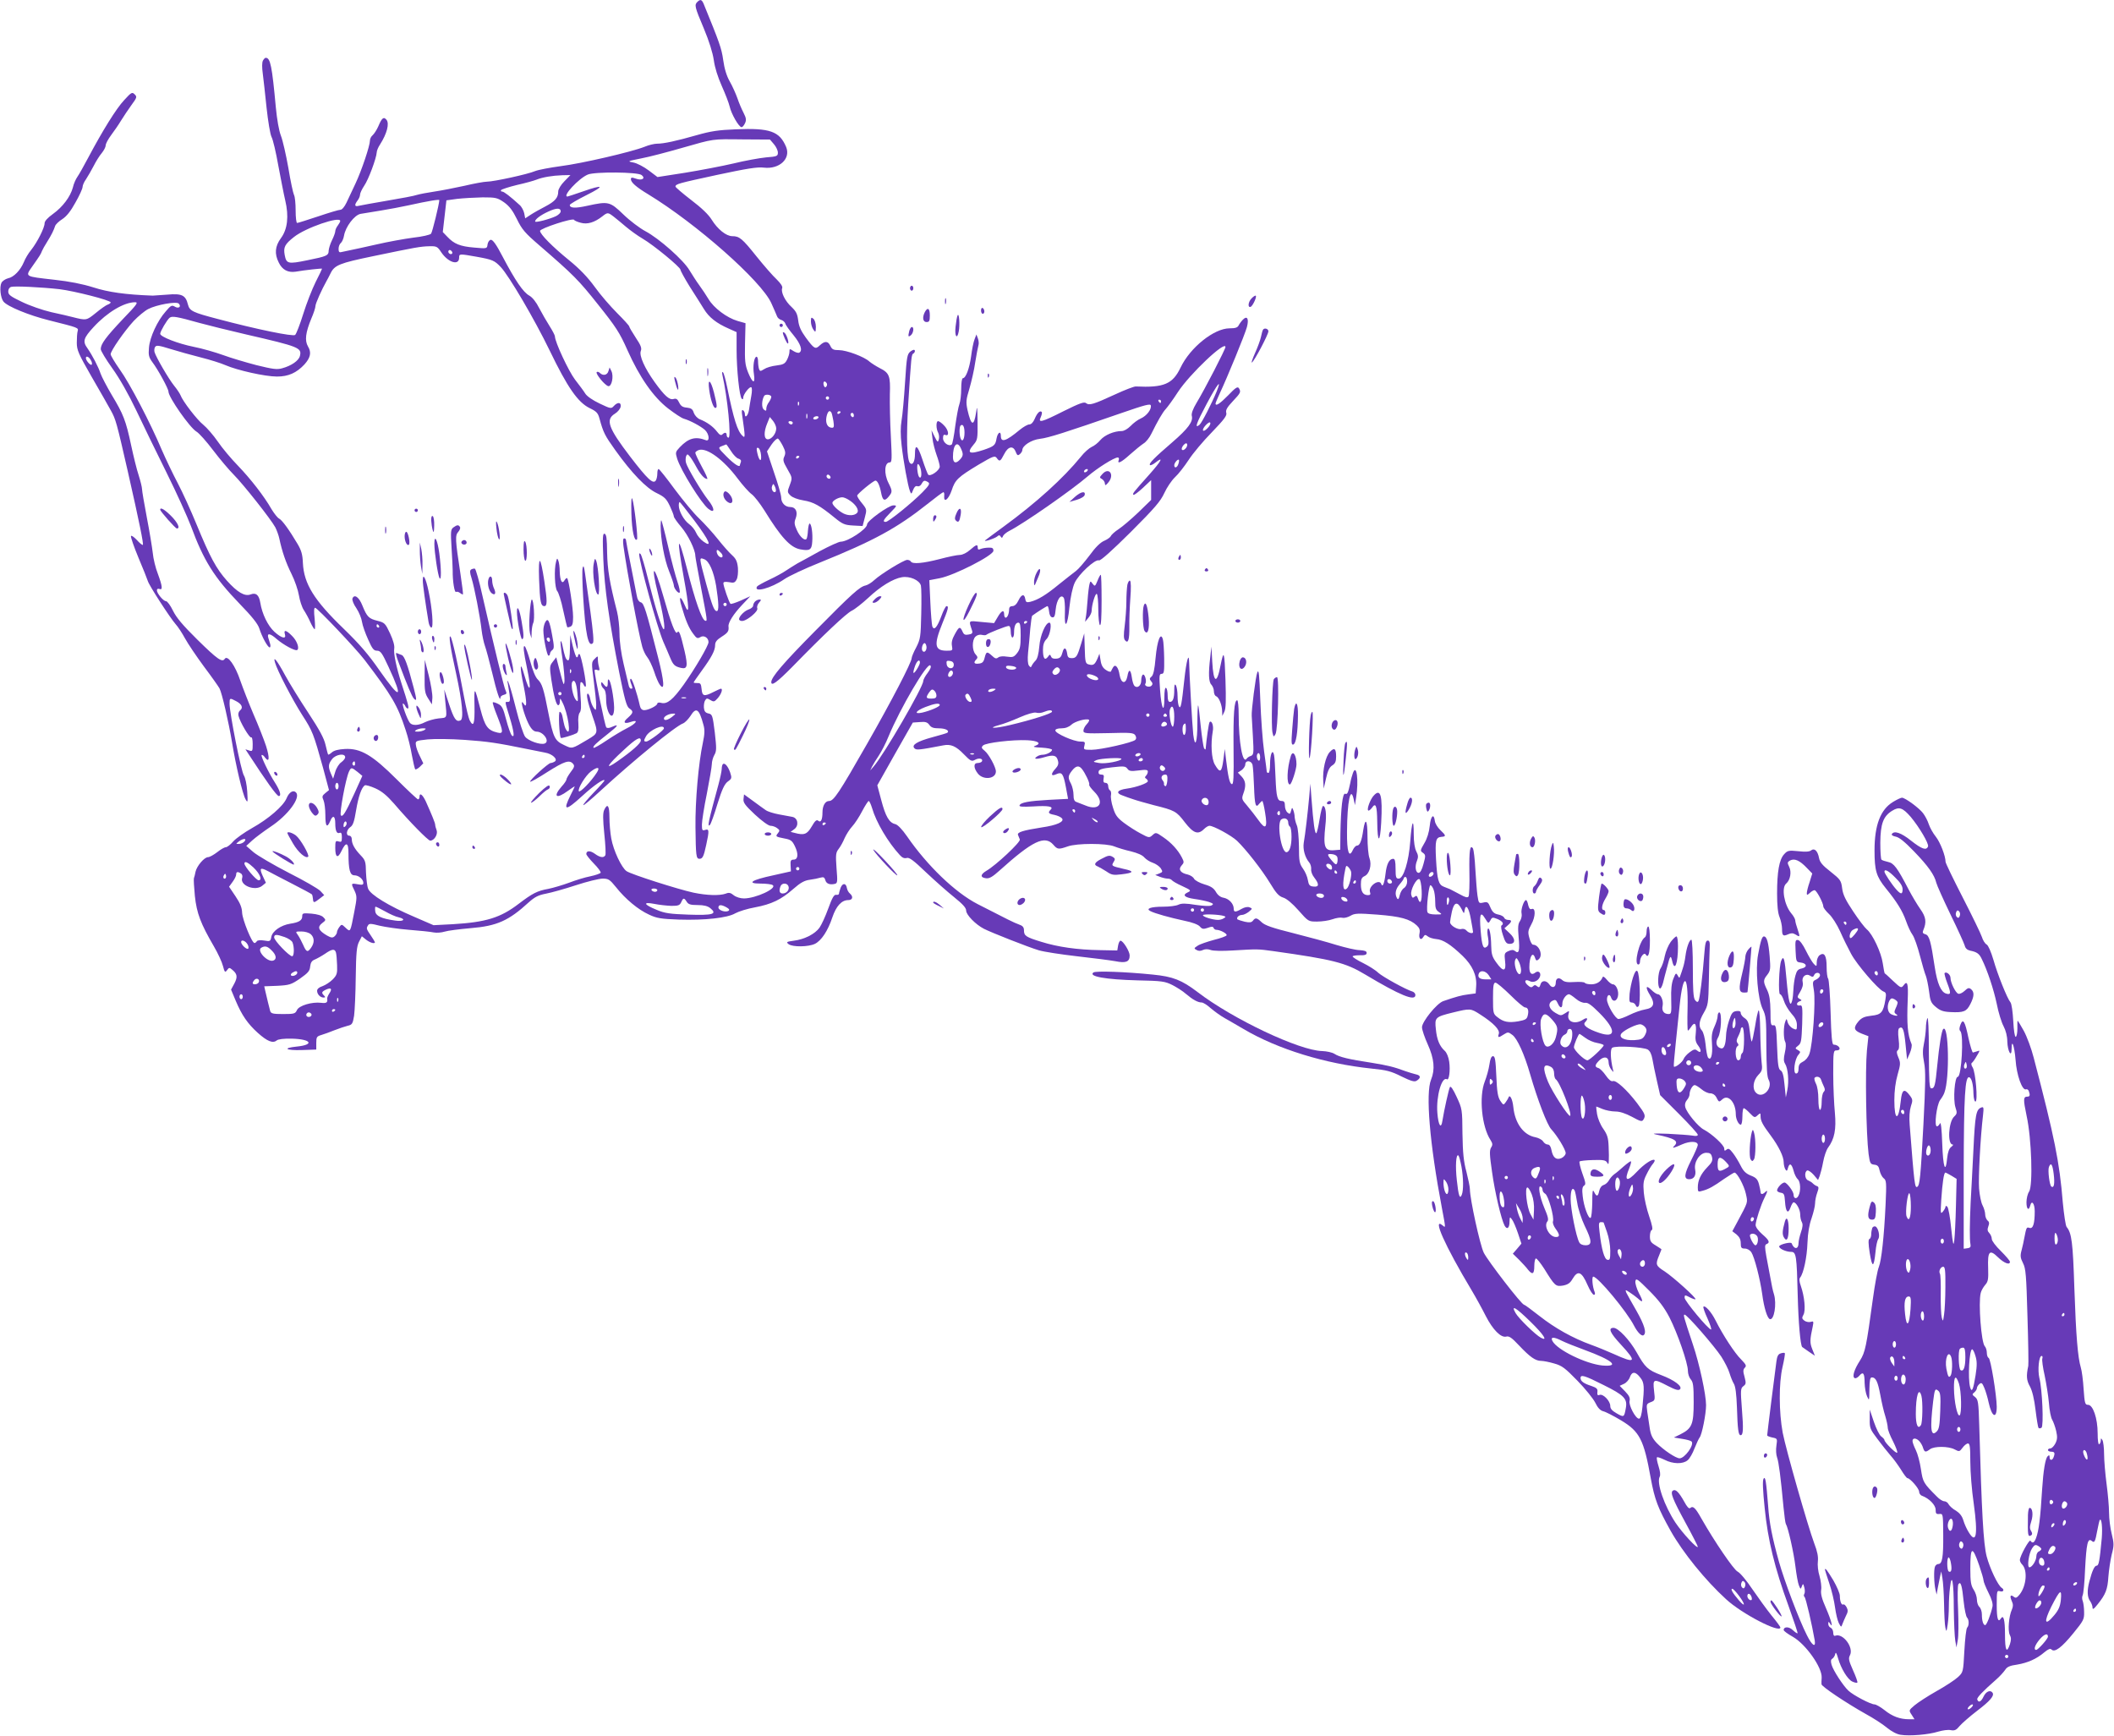 <?xml version="1.0" standalone="no"?>
<!DOCTYPE svg PUBLIC "-//W3C//DTD SVG 20010904//EN"
 "http://www.w3.org/TR/2001/REC-SVG-20010904/DTD/svg10.dtd">
<svg version="1.0" xmlns="http://www.w3.org/2000/svg"
 width="1280pt" height="1051pt" viewBox="0 0 1280 1051"
 preserveAspectRatio="xMidYMid meet">
<g transform="translate(0,1051) scale(0.1,-0.1)"
fill="#673ab7" stroke="none">
<path d="M4222 10498 c-18 -18 -16 -29 39 -159 33 -79 54 -147 61 -193 6 -45
24 -102 48 -156 21 -47 43 -103 48 -125 10 -45 56 -125 72 -125 6 0 15 11 21
24 9 19 7 32 -9 63 -11 21 -28 61 -37 88 -10 28 -30 73 -46 101 -19 33 -33 78
-40 130 -10 72 -23 107 -119 342 -11 25 -20 28 -38 10z"/>
<path d="M1592 10143 c-6 -11 -6 -43 -1 -78 4 -33 15 -126 23 -207 9 -83 22
-161 30 -177 9 -16 27 -94 41 -173 15 -79 33 -173 42 -211 23 -97 14 -175 -26
-229 -36 -49 -40 -95 -13 -148 21 -44 56 -62 102 -55 58 10 160 21 160 18 0
-2 -17 -38 -39 -81 -21 -42 -55 -129 -75 -193 -20 -64 -42 -121 -49 -127 -13
-11 -229 33 -470 97 -149 39 -169 48 -179 87 -14 57 -37 68 -125 60 -43 -3
-82 -6 -88 -6 -166 6 -270 21 -360 50 -67 21 -144 36 -235 46 -184 21 -179 17
-133 83 45 64 50 72 57 91 3 8 17 33 31 55 27 43 40 70 49 97 3 9 22 28 43 41
26 17 51 48 80 101 24 42 43 84 43 94 0 9 9 31 21 47 11 17 32 53 46 80 14 28
36 63 49 78 13 16 24 37 24 47 0 10 15 38 33 62 18 24 45 63 60 88 15 25 44
67 63 94 33 45 35 50 19 65 -15 15 -20 12 -63 -35 -48 -51 -131 -185 -218
-349 -26 -49 -55 -101 -65 -115 -10 -14 -23 -43 -28 -66 -15 -55 -61 -117
-121 -160 -32 -23 -50 -43 -50 -56 0 -27 -44 -114 -81 -161 -17 -20 -37 -54
-45 -75 -21 -49 -60 -90 -95 -97 -16 -4 -34 -16 -40 -27 -13 -25 -6 -92 12
-114 24 -30 154 -83 274 -113 183 -46 181 -45 175 -67 -3 -10 -5 -41 -5 -69 0
-45 10 -67 89 -205 49 -85 102 -177 117 -205 30 -54 35 -72 103 -370 71 -313
96 -438 91 -444 -3 -3 -20 11 -37 30 -17 18 -33 29 -35 23 -2 -7 18 -65 45
-130 28 -66 53 -129 57 -142 7 -26 136 -225 169 -262 13 -14 38 -52 56 -85 18
-33 70 -110 115 -171 46 -61 88 -121 94 -132 15 -28 55 -202 76 -327 22 -136
64 -315 82 -345 13 -23 14 -19 10 47 -3 43 -11 82 -20 97 -17 25 -87 378 -87
435 0 36 1 36 39 16 35 -18 45 -40 25 -56 -9 -7 -13 -21 -10 -33 9 -38 67
-136 77 -131 5 4 9 -14 9 -40 0 -43 -1 -46 -22 -39 l-22 7 19 -29 c106 -163
171 -254 183 -254 17 0 8 32 -23 81 -37 57 -87 161 -81 167 4 3 13 -3 20 -14
27 -36 30 -4 7 69 -13 39 -47 126 -76 192 -28 66 -64 158 -80 204 -30 90 -77
157 -94 132 -15 -24 -44 -4 -166 116 -89 88 -127 133 -148 176 -15 31 -34 57
-42 57 -16 0 -55 47 -55 66 0 8 6 11 15 8 21 -9 19 15 -9 91 -14 35 -28 93
-31 127 -4 35 -20 132 -36 215 -16 84 -29 161 -29 171 0 11 -9 48 -20 83 -12
35 -32 118 -46 183 -32 150 -47 188 -117 304 -30 51 -61 110 -68 130 -13 40
-50 111 -80 154 -30 41 -23 62 38 128 82 89 184 150 251 150 21 0 11 -14 -74
-102 -103 -109 -134 -151 -134 -182 0 -10 32 -63 70 -116 44 -61 99 -158 146
-257 41 -87 124 -257 184 -378 60 -121 125 -265 146 -320 77 -209 140 -310
294 -470 75 -77 111 -122 120 -150 16 -51 51 -115 63 -115 4 0 6 9 3 20 -3 11
-9 29 -12 40 -8 29 13 25 52 -10 41 -35 111 -73 123 -66 16 10 -1 57 -31 86
-34 35 -52 39 -43 10 10 -32 -20 -25 -64 15 -39 36 -74 107 -85 176 -8 47 -26
62 -58 50 -36 -14 -80 12 -144 83 -65 73 -102 142 -184 341 -34 83 -85 195
-114 250 -29 55 -72 145 -96 200 -69 164 -195 405 -255 488 -30 43 -55 84 -55
92 0 21 83 140 140 202 27 28 66 61 88 72 50 26 170 47 184 33 18 -18 0 -33
-23 -19 -18 11 -25 8 -55 -28 -51 -57 -97 -157 -102 -220 -4 -45 -1 -58 20
-87 35 -46 98 -162 98 -179 0 -34 129 -218 169 -242 16 -9 62 -61 102 -114 41
-54 97 -120 125 -148 57 -57 226 -271 251 -318 9 -18 20 -48 24 -67 17 -80 40
-147 74 -215 20 -40 40 -99 45 -130 5 -31 18 -71 29 -88 12 -18 30 -51 40 -74
11 -24 23 -43 26 -43 4 0 3 29 0 65 -5 43 -4 65 3 65 13 0 246 -246 299 -315
167 -219 200 -275 249 -425 14 -41 31 -110 38 -153 8 -43 17 -81 20 -85 4 -3
16 4 28 15 l21 21 -21 44 c-12 23 -23 54 -24 68 -3 24 0 25 72 33 43 4 138 3
225 -3 139 -10 189 -17 380 -56 39 -8 86 -17 105 -21 44 -7 80 -41 59 -54 -8
-5 -19 -9 -25 -9 -14 0 -130 -106 -124 -113 3 -3 50 23 105 59 103 65 133 75
155 49 10 -12 8 -21 -14 -49 -14 -19 -26 -39 -26 -45 0 -6 -13 -26 -30 -44
-54 -62 -31 -77 38 -26 23 17 42 29 42 27 0 -1 -11 -25 -25 -52 -49 -98 -32
-99 71 -5 71 65 134 108 134 93 0 -3 -30 -37 -67 -75 -36 -38 -64 -71 -61 -74
2 -3 49 36 104 87 197 181 453 391 500 408 12 5 31 25 44 44 35 57 53 45 79
-52 9 -30 8 -56 -3 -108 -27 -126 -47 -356 -45 -514 2 -171 4 -190 24 -190 19
0 26 14 41 84 19 87 18 99 -6 91 -18 -6 -20 -2 -20 32 0 21 13 106 30 188 16
83 30 163 30 178 0 16 7 41 15 55 14 24 14 40 3 137 -13 103 -15 110 -38 115
-19 4 -26 13 -28 35 -1 17 2 37 8 45 8 13 12 13 32 1 20 -12 24 -11 45 13 21
25 31 56 18 56 -3 0 -23 -9 -45 -20 -57 -29 -68 -26 -72 18 -3 31 -7 37 -25
36 -13 0 -23 1 -23 4 0 2 22 34 49 71 59 81 81 122 81 155 0 19 10 32 40 51
38 24 44 34 41 62 -3 23 31 76 82 130 l50 53 -57 -26 c-32 -14 -60 -23 -63
-20 -9 8 -43 108 -43 124 0 9 9 11 34 7 29 -6 36 -3 46 16 7 12 10 43 8 71 -4
39 -12 55 -35 76 -17 15 -56 59 -86 97 -31 39 -82 95 -114 126 -32 30 -98 110
-148 177 -49 67 -93 122 -97 122 -5 0 -8 -12 -8 -27 0 -16 -4 -34 -9 -42 -16
-25 -50 7 -156 145 -132 173 -150 223 -92 259 18 11 33 30 35 43 4 27 -18 29
-41 4 -16 -18 -20 -17 -87 15 -42 20 -77 44 -87 61 -9 15 -37 52 -61 83 -39
51 -122 229 -122 262 0 7 -15 35 -32 62 -18 28 -46 77 -63 109 -19 38 -41 65
-60 76 -37 20 -85 91 -160 233 -41 79 -62 107 -74 105 -9 -2 -17 -15 -19 -28
-3 -26 -3 -26 -81 -19 -85 7 -122 22 -163 66 l-27 28 11 96 11 96 66 9 c36 4
105 8 153 9 80 0 89 -2 130 -30 32 -23 52 -49 78 -102 30 -62 49 -84 135 -158
208 -180 238 -210 357 -360 107 -134 130 -169 177 -275 73 -164 157 -284 246
-353 39 -30 81 -58 95 -62 41 -12 103 -46 128 -68 27 -25 31 -73 5 -62 -63 24
-104 12 -157 -43 -27 -29 -27 -32 -16 -69 23 -73 146 -270 189 -304 41 -32 40
2 -1 53 -41 52 -126 195 -134 225 -4 13 -3 31 0 40 6 14 9 15 20 2 8 -8 26
-36 41 -64 26 -48 50 -75 67 -75 5 0 -10 33 -32 73 -22 41 -40 79 -40 85 0 6
11 14 24 18 50 12 148 -61 232 -173 30 -40 69 -84 86 -96 16 -12 50 -56 76
-97 101 -164 157 -224 216 -236 59 -11 71 -4 74 46 4 50 -5 110 -16 110 -4 0
-8 -19 -10 -42 -1 -22 -5 -45 -8 -50 -10 -16 -41 11 -59 52 -16 35 -17 47 -7
72 14 39 0 68 -33 68 -31 0 -55 25 -55 58 0 15 -20 84 -44 153 l-42 126 28 42
c16 23 34 39 39 35 5 -3 18 -23 29 -44 16 -32 18 -44 9 -64 -10 -21 -7 -32 19
-77 30 -52 30 -52 14 -96 -16 -41 -15 -44 4 -63 12 -12 43 -24 79 -30 61 -10
97 -30 188 -104 49 -40 61 -45 113 -48 l57 -3 13 50 c13 49 13 51 -16 87 -17
20 -30 41 -30 47 0 10 98 91 111 91 12 0 26 -30 34 -73 9 -48 21 -54 45 -25
24 29 24 35 0 83 -29 57 -25 125 7 125 14 0 14 20 7 158 -5 86 -7 200 -6 254
4 112 -3 130 -61 159 -23 12 -51 30 -63 40 -31 29 -139 69 -184 69 -33 0 -42
4 -52 25 -14 31 -34 32 -64 4 -27 -26 -34 -22 -85 47 -29 40 -42 68 -46 104
-5 40 -13 55 -40 81 -39 35 -66 90 -57 114 4 10 -8 28 -33 53 -22 20 -77 83
-122 139 -87 109 -104 123 -147 123 -37 0 -89 42 -125 100 -19 31 -62 72 -124
119 -52 40 -95 77 -95 81 0 16 17 20 252 71 178 38 244 49 283 44 94 -11 164
54 135 125 -40 95 -97 116 -305 107 -104 -4 -151 -11 -235 -35 -126 -36 -201
-52 -241 -52 -17 0 -51 -8 -77 -19 -78 -31 -380 -101 -507 -117 -66 -9 -135
-22 -155 -30 -44 -19 -251 -64 -292 -64 -16 0 -77 -11 -136 -25 -59 -13 -141
-29 -182 -35 -41 -6 -88 -15 -105 -20 -16 -6 -97 -21 -180 -35 -82 -14 -160
-28 -172 -31 -26 -7 -29 4 -8 32 8 10 15 26 15 35 0 9 11 33 25 54 26 37 74
167 76 202 0 10 9 32 20 48 42 66 58 127 39 150 -17 20 -28 11 -49 -39 -10
-23 -26 -47 -35 -55 -9 -7 -16 -22 -16 -32 0 -31 -50 -180 -87 -259 -19 -41
-44 -94 -55 -117 -12 -25 -27 -43 -36 -43 -10 0 -70 -18 -135 -40 -66 -22
-123 -40 -128 -40 -5 0 -9 34 -9 76 0 41 -4 84 -10 94 -5 10 -21 83 -34 163
-14 79 -34 167 -45 195 -12 30 -24 99 -31 173 -23 250 -33 299 -61 299 -5 0
-12 -8 -17 -17z m3094 -506 c13 -15 24 -38 24 -51 0 -21 -5 -24 -72 -29 -40
-4 -129 -20 -198 -37 -69 -16 -200 -41 -292 -56 l-167 -26 -53 40 c-29 22 -71
44 -93 48 -38 7 -37 8 48 25 48 9 158 38 245 63 200 57 179 54 370 52 l164 -1
24 -28z m-801 -187 c25 -20 3 -35 -34 -22 -25 9 -31 8 -31 -3 0 -19 31 -47
104 -91 294 -179 685 -525 746 -659 15 -33 30 -68 34 -78 3 -11 15 -21 26 -24
11 -3 22 -13 25 -22 2 -9 25 -41 50 -71 43 -53 56 -92 35 -105 -6 -4 -22 1
-35 9 -24 16 -25 15 -25 -4 0 -12 -7 -34 -15 -49 -12 -23 -22 -29 -64 -34 -28
-3 -61 -13 -74 -22 -23 -14 -25 -14 -31 0 -3 9 -6 30 -6 46 0 16 -4 29 -9 29
-15 0 -24 -58 -16 -106 9 -61 -8 -56 -35 10 -19 48 -21 70 -19 177 l3 122 -49
14 c-64 19 -143 78 -175 132 -14 23 -39 61 -56 84 -17 23 -43 64 -59 90 -35
61 -184 193 -267 237 -34 18 -95 64 -134 102 -81 78 -90 80 -218 52 -72 -16
-106 -15 -106 5 0 5 46 32 102 60 114 57 103 66 -25 21 -47 -16 -88 -30 -91
-30 -34 0 68 110 123 133 42 18 304 16 326 -3z m-468 -38 c-21 -21 -37 -48
-37 -61 0 -38 -19 -60 -78 -91 -31 -16 -72 -39 -90 -51 l-32 -21 -6 31 c-4 17
-16 40 -28 50 -58 53 -95 81 -105 81 -7 0 -10 4 -7 9 4 5 47 19 96 31 50 11
103 26 118 32 37 15 97 25 157 27 l49 1 -37 -38z m-757 -114 c-2 -29 -42 -193
-50 -203 -6 -7 -53 -18 -108 -24 -53 -7 -153 -25 -222 -41 -69 -16 -141 -31
-160 -35 -19 -4 -43 -9 -52 -11 -14 -4 -18 1 -18 19 0 14 6 30 14 36 7 6 16
26 19 44 9 54 63 125 100 132 18 3 73 12 122 20 50 8 124 22 165 31 127 28
190 38 190 32z m735 -68 c0 -8 -13 -21 -29 -29 -41 -19 -126 -41 -126 -32 0
14 34 39 80 60 50 23 75 23 75 1z m321 -32 c16 -12 49 -40 74 -61 25 -21 70
-54 101 -72 67 -39 229 -173 229 -188 0 -6 25 -52 56 -102 32 -49 70 -111 86
-136 31 -51 76 -86 151 -119 l47 -21 0 -107 c0 -120 17 -282 31 -296 6 -6 9
-4 9 6 0 20 39 70 49 63 5 -2 5 -26 0 -52 -5 -27 -11 -65 -14 -85 -6 -36 -25
-54 -25 -24 0 8 -5 18 -11 22 -8 4 -9 -5 -5 -32 19 -132 19 -140 1 -122 -30
28 -53 101 -92 293 -9 44 -20 85 -25 90 -6 6 -7 1 -4 -15 31 -136 55 -380 37
-380 -6 0 -11 7 -11 15 0 18 -12 19 -27 4 -7 -7 -17 -2 -32 18 -23 30 -60 57
-103 74 -15 6 -31 23 -37 39 -7 23 -16 29 -43 32 -25 2 -36 10 -46 31 -10 21
-18 26 -34 21 -25 -7 -54 19 -114 102 -61 85 -95 161 -84 189 7 17 0 35 -31
81 -21 32 -39 63 -39 67 0 5 -33 41 -73 81 -40 40 -102 111 -136 159 -43 59
-91 109 -155 161 -101 82 -176 158 -176 178 0 15 198 80 206 67 2 -5 21 -13
41 -18 39 -11 83 2 130 39 32 25 34 25 69 -2z m-1656 -26 c0 -5 -7 -17 -15
-28 -8 -10 -15 -26 -15 -34 0 -8 -9 -33 -20 -55 -11 -22 -19 -50 -20 -62 0
-30 -10 -35 -130 -59 -116 -24 -126 -21 -136 31 -9 48 0 66 56 110 70 56 280
128 280 97z m612 -190 c42 -62 108 -82 108 -32 0 24 1 24 108 5 94 -17 106
-22 144 -62 50 -53 205 -317 296 -505 108 -224 171 -314 242 -349 42 -20 51
-30 60 -64 23 -84 32 -102 95 -190 100 -140 188 -231 252 -261 47 -23 58 -34
79 -78 13 -28 24 -56 24 -63 0 -6 20 -35 45 -64 41 -48 85 -138 85 -174 0 -8
16 -95 35 -195 39 -203 39 -203 24 -198 -20 7 -60 120 -109 313 -57 221 -65
200 -20 -51 34 -184 35 -238 5 -166 -25 59 -37 53 -18 -10 24 -84 44 -131 70
-165 20 -28 26 -31 43 -21 21 14 50 -3 50 -30 0 -21 -80 -158 -150 -257 -66
-92 -100 -120 -136 -111 -13 4 -24 2 -24 -4 0 -13 -54 -40 -79 -40 -14 0 -23
9 -27 28 -17 76 -46 162 -54 162 -6 0 -6 -10 0 -26 12 -32 12 -34 0 -34 -5 0
-12 10 -14 23 -3 12 -16 69 -30 127 -15 63 -25 136 -25 182 0 43 -7 103 -15
135 -45 176 -58 254 -60 357 -1 84 -4 110 -15 114 -12 4 -13 -21 -8 -154 7
-175 35 -373 96 -684 33 -165 45 -208 61 -219 27 -18 25 -27 -7 -56 -34 -28
-25 -41 17 -26 50 17 33 -10 -25 -39 -28 -14 -83 -47 -123 -74 -40 -27 -75
-47 -78 -44 -7 7 13 27 86 84 63 49 71 63 26 43 -16 -8 -30 -9 -35 -3 -8 7
-71 317 -71 345 0 4 7 6 17 2 13 -5 15 -2 10 18 -4 13 -7 34 -7 47 0 22 0 22
-20 2 -19 -19 -19 -23 -5 -132 8 -61 15 -128 15 -147 -1 -34 -2 -35 -15 -17
-8 11 -18 34 -21 53 -3 18 -10 33 -15 33 -12 0 -1 -52 28 -135 36 -104 36
-104 -27 -142 -101 -60 -94 -58 -145 -34 -56 26 -65 45 -95 196 -28 145 -38
176 -64 201 -14 13 -31 55 -45 108 -13 47 -28 89 -34 93 -11 6 -7 -33 14 -132
29 -138 18 -163 -17 -40 -26 93 -28 47 -3 -70 20 -99 20 -139 -1 -105 -18 28
-11 -16 11 -77 24 -65 45 -93 68 -93 42 0 82 -60 49 -72 -26 -10 -101 17 -119
42 -10 14 -35 90 -55 170 -20 80 -41 152 -46 160 -7 12 -8 11 -4 -5 2 -11 7
-41 11 -67 5 -40 3 -48 -9 -48 -20 0 -21 9 9 -90 28 -92 32 -131 14 -113 -7 7
-22 49 -34 95 -18 70 -26 85 -49 96 -15 8 -30 12 -32 9 -3 -2 9 -39 26 -81 38
-97 39 -110 3 -102 -60 14 -77 37 -104 142 -36 141 -39 142 -36 19 2 -110 -6
-132 -30 -85 -6 13 -21 75 -33 139 -35 191 -72 355 -82 366 -13 14 -2 -63 34
-225 37 -170 47 -274 26 -282 -26 -11 -39 8 -69 98 l-29 89 5 -60 c12 -121 16
-109 -40 -115 -27 -3 -64 -14 -82 -23 -38 -20 -76 -22 -91 -4 -16 19 -51 117
-42 117 4 0 10 -7 14 -15 3 -8 10 -15 15 -15 10 0 2 29 -39 155 -30 93 -48
180 -43 208 3 17 -6 50 -25 91 -29 62 -33 66 -76 77 -53 13 -64 24 -92 93 -20
51 -49 71 -60 42 -3 -9 7 -35 24 -59 16 -24 31 -61 34 -83 3 -21 20 -69 37
-106 25 -57 34 -68 54 -68 21 0 31 -14 70 -99 91 -196 72 -202 -56 -19 -65 94
-120 158 -215 250 -180 173 -242 273 -248 399 -2 51 -9 76 -32 115 -51 86 -93
144 -112 154 -10 5 -30 31 -46 57 -45 79 -127 184 -203 263 -40 41 -95 106
-122 146 -27 39 -67 85 -88 102 -38 30 -125 143 -138 179 -4 10 -21 36 -39 58
-33 41 -108 170 -118 202 -3 10 -2 24 3 32 8 12 22 10 93 -12 45 -14 128 -37
183 -51 56 -14 123 -35 150 -47 71 -31 240 -69 312 -69 69 0 118 22 166 73 37
41 44 73 22 109 -21 36 -15 84 20 169 14 32 25 66 25 76 0 15 38 100 68 153 5
8 15 28 23 44 24 51 56 63 259 105 255 53 286 59 341 60 43 1 48 -2 71 -37z
m65 -8 c-9 -9 -28 6 -21 18 4 6 10 6 17 -1 6 -6 8 -13 4 -17z m-2377 -215 c90
-11 310 -67 310 -80 0 -4 -8 -10 -17 -13 -10 -3 -43 -26 -73 -51 -57 -46 -57
-46 -140 -25 -19 5 -78 19 -130 30 -52 12 -132 40 -177 62 -69 33 -83 43 -83
63 0 14 7 25 18 28 23 6 186 -2 292 -14z m850 -205 c47 -13 173 -44 280 -69
322 -74 338 -81 326 -130 -7 -29 -52 -60 -108 -75 -31 -9 -57 -5 -155 19 -65
17 -156 44 -202 61 -47 17 -127 40 -178 50 -95 19 -203 61 -203 79 0 14 41 84
57 97 15 12 44 7 183 -32z m-660 -225 c7 -11 9 -24 5 -27 -7 -7 -35 25 -35 40
0 16 19 8 30 -13z m4456 -140 c3 -6 2 -15 -4 -21 -6 -6 -11 -2 -15 11 -5 22 7
29 19 10z m-336 -82 c0 -7 -7 -22 -15 -33 -8 -10 -15 -27 -15 -38 0 -15 -2
-16 -15 -6 -15 12 -13 57 2 83 7 12 43 8 43 -6z m350 -7 c0 -5 -4 -10 -10 -10
-5 0 -10 5 -10 10 0 6 5 10 10 10 6 0 10 -4 10 -10z m-183 -42 c-3 -8 -6 -5
-6 6 -1 11 2 17 5 13 3 -3 4 -12 1 -19z m197 -46 c3 -5 8 -28 12 -50 5 -34 4
-42 -8 -42 -27 0 -41 27 -34 65 7 34 19 45 30 27z m56 4 c0 -3 -4 -8 -10 -11
-5 -3 -10 -1 -10 4 0 6 5 11 10 11 6 0 10 -2 10 -4z m-203 -38 c-3 -7 -5 -2
-5 12 0 14 2 19 5 13 2 -7 2 -19 0 -25z m283 16 c0 -8 -4 -12 -10 -9 -5 3 -10
10 -10 16 0 5 5 9 10 9 6 0 10 -7 10 -16z m-215 -14 c-3 -5 -13 -10 -21 -10
-8 0 -12 5 -9 10 3 6 13 10 21 10 8 0 12 -4 9 -10z m-255 -64 c0 -30 -27 -66
-51 -66 -24 0 -26 44 -3 98 l15 37 20 -24 c10 -13 19 -33 19 -45z m100 34 c0
-5 -4 -10 -9 -10 -6 0 -13 5 -16 10 -3 6 1 10 9 10 9 0 16 -4 16 -10z m-374
-171 c14 -23 35 -44 45 -46 13 -4 18 -11 15 -20 -3 -8 -6 -17 -6 -19 0 -17
-34 5 -80 51 -53 54 -54 54 -29 64 13 5 25 10 26 10 2 1 14 -18 29 -40z m182
-25 c4 -46 -12 -36 -23 15 -6 26 -4 32 6 29 8 -3 15 -22 17 -44z m232 -8 c0
-3 -4 -8 -10 -11 -5 -3 -10 -1 -10 4 0 6 5 11 10 11 6 0 10 -2 10 -4z m187
-132 c-9 -9 -28 6 -21 18 4 6 10 6 17 -1 6 -6 8 -13 4 -17z m-331 -81 c-12
-12 -29 15 -21 34 7 17 8 16 18 -5 5 -12 7 -25 3 -29z m442 -49 c42 -25 66
-62 52 -79 -15 -18 -53 -19 -83 -4 -31 16 -67 50 -67 64 0 13 35 33 58 34 8 1
26 -6 40 -15z m-933 -127 c91 -122 110 -166 54 -126 -17 12 -37 36 -44 53 -7
17 -26 41 -43 53 -31 23 -62 78 -62 112 0 12 2 21 5 21 3 0 43 -51 90 -113z
m159 -193 c20 -19 11 -40 -10 -23 -13 10 -20 39 -10 39 3 0 12 -7 20 -16z
m-100 -40 c30 -11 57 -74 72 -161 16 -103 18 -153 4 -153 -16 0 -28 32 -65
168 -43 160 -43 158 -11 146z m136 -274 c0 -5 -4 -10 -10 -10 -5 0 -10 5 -10
10 0 6 5 10 10 10 6 0 10 -4 10 -10z m-2105 -130 c3 -5 1 -10 -4 -10 -6 0 -11
5 -11 10 0 6 2 10 4 10 3 0 8 -4 11 -10z m1858 -437 c-7 -2 -19 -2 -25 0 -7 3
-2 5 12 5 14 0 19 -2 13 -5z m-83 -113 c-27 -21 -50 -26 -50 -10 0 13 31 29
55 29 18 1 18 -1 -5 -19z m-50 -70 c0 -12 -90 -79 -107 -80 -16 0 -16 6 -2 31
20 38 109 78 109 49z m-1450 -10 c-8 -5 -26 -10 -40 -10 -20 0 -22 2 -10 10 8
5 26 10 40 10 20 0 22 -2 10 -10z m1310 -64 c0 -17 -55 -65 -142 -126 -81 -57
-63 -24 39 69 75 70 103 85 103 57z m-340 -96 c0 -5 -5 -10 -11 -10 -5 0 -7 5
-4 10 3 6 8 10 11 10 2 0 4 -4 4 -10z m73 -99 c-33 -52 -101 -122 -108 -112
-9 15 41 96 73 120 41 31 58 27 35 -8z"/>
<path d="M4720 8540 c0 -5 5 -10 10 -10 6 0 10 5 10 10 0 6 -4 10 -10 10 -5 0
-10 -4 -10 -10z"/>
<path d="M4740 8497 c0 -15 24 -67 30 -67 11 0 -8 58 -21 66 -5 3 -9 3 -9 1z"/>
<path d="M4152 8320 c0 -14 2 -19 5 -12 2 6 2 18 0 25 -3 6 -5 1 -5 -13z"/>
<path d="M4283 8255 c0 -22 2 -30 4 -17 2 12 2 30 0 40 -3 9 -5 -1 -4 -23z"/>
<path d="M4086 8205 c13 -55 25 -74 20 -31 -3 22 -10 44 -16 50 -8 8 -9 3 -4
-19z"/>
<path d="M4294 8151 c8 -60 25 -111 37 -111 13 0 11 16 -8 93 -20 78 -39 90
-29 18z"/>
<path d="M3743 7585 c0 -22 2 -30 4 -17 2 12 2 30 0 40 -3 9 -5 -1 -4 -23z"/>
<path d="M3823 7400 c3 -104 18 -172 34 -156 7 7 -16 208 -28 244 -6 18 -8
-13 -6 -88z"/>
<path d="M2510 7420 c0 -5 5 -10 10 -10 6 0 10 5 10 10 0 6 -4 10 -10 10 -5 0
-10 -4 -10 -10z"/>
<path d="M2611 7358 c1 -18 5 -44 9 -58 6 -20 8 -14 9 27 1 28 -3 55 -9 58 -6
4 -10 -7 -9 -27z"/>
<path d="M3006 7310 c3 -30 10 -59 15 -65 12 -12 0 84 -13 105 -5 9 -6 -6 -2
-40z"/>
<path d="M4000 7327 c0 -80 23 -207 51 -275 16 -40 29 -79 29 -86 0 -18 27
-52 35 -44 4 3 -2 33 -13 65 -11 32 -37 129 -57 216 -20 86 -39 157 -41 157
-2 0 -4 -15 -4 -33z"/>
<path d="M2332 7300 c0 -19 2 -27 5 -17 2 9 2 25 0 35 -3 9 -5 1 -5 -18z"/>
<path d="M2746 7317 c-17 -12 -18 -24 -12 -123 4 -60 7 -122 7 -139 -1 -63 11
-135 20 -129 6 3 17 0 25 -7 8 -6 16 -10 17 -8 2 2 -5 58 -15 124 -32 209 -33
233 -13 255 9 10 14 24 10 29 -8 14 -17 14 -39 -2z"/>
<path d="M3772 7305 c0 -16 2 -22 5 -12 2 9 2 23 0 30 -3 6 -5 -1 -5 -18z"/>
<path d="M2450 7263 c0 -31 15 -61 26 -51 9 10 -5 78 -16 78 -6 0 -10 -12 -10
-27z"/>
<path d="M2630 7217 c0 -50 21 -189 31 -207 12 -21 11 56 -1 149 -11 82 -30
120 -30 58z"/>
<path d="M3775 7203 c23 -163 89 -517 114 -610 6 -22 20 -50 30 -62 11 -13 29
-51 41 -85 11 -35 27 -72 35 -82 31 -42 27 18 -10 164 -73 288 -86 330 -105
335 -12 3 -21 18 -25 43 -4 22 -20 104 -36 183 -16 79 -29 147 -29 152 0 5 -5
9 -11 9 -7 0 -8 -17 -4 -47z"/>
<path d="M2795 7231 c-7 -12 12 -24 25 -16 11 7 4 25 -10 25 -5 0 -11 -4 -15
-9z"/>
<path d="M3170 7183 c0 -34 5 -65 10 -68 13 -8 13 95 0 115 -7 11 -10 -3 -10
-47z"/>
<path d="M2542 7175 c0 -27 3 -70 7 -95 l8 -45 1 55 c1 30 -3 73 -7 95 l-9 40
0 -50z"/>
<path d="M3931 7185 c1 -19 18 -51 18 -35 0 8 -4 22 -9 30 -5 8 -9 11 -9 5z"/>
<path d="M3870 7156 c0 -48 108 -441 146 -531 15 -33 33 -77 42 -98 18 -43 27
-52 65 -61 39 -9 43 10 22 102 -25 106 -34 130 -44 113 -11 -17 -38 54 -87
227 -54 190 -77 193 -29 4 30 -119 45 -212 34 -212 -11 0 -51 128 -95 303 -19
78 -40 146 -45 152 -5 5 -9 6 -9 1z"/>
<path d="M3264 7005 c5 -138 10 -165 32 -165 18 0 18 30 0 150 -24 159 -37
165 -32 15z"/>
<path d="M3367 7109 c-13 -46 -8 -162 7 -178 8 -9 25 -61 36 -116 12 -55 23
-101 25 -103 1 -1 10 0 19 4 12 5 16 19 16 59 0 53 -26 225 -36 234 -3 3 -10
-3 -16 -13 -15 -26 -27 -3 -29 54 0 25 -4 54 -8 64 -7 18 -8 18 -14 -5z"/>
<path d="M3595 7097 c-11 -54 9 -187 27 -187 12 0 2 168 -12 204 -7 18 -9 16
-15 -17z"/>
<path d="M3528 7072 c-4 -13 -2 -92 3 -175 14 -229 31 -309 59 -281 7 7 1 70
-15 189 -14 99 -29 205 -33 235 -6 42 -9 49 -14 32z"/>
<path d="M2853 7062 c-9 -6 -9 -18 2 -52 17 -55 52 -233 61 -315 4 -33 13 -76
20 -95 7 -19 27 -93 44 -163 27 -115 49 -182 50 -151 0 7 9 14 21 17 16 4 19
9 11 24 -10 18 -70 266 -140 572 -20 91 -41 166 -47 168 -5 1 -15 -1 -22 -5z"/>
<path d="M2560 6995 c0 -26 16 -138 35 -252 3 -18 11 -33 17 -33 14 0 5 116
-17 220 -17 81 -35 114 -35 65z"/>
<path d="M2957 7001 c-7 -27 3 -68 19 -82 21 -17 29 -3 16 26 -7 14 -12 37
-12 50 0 29 -16 33 -23 6z"/>
<path d="M3050 6914 c0 -7 40 -184 46 -203 3 -8 6 -12 8 -10 5 5 -19 169 -29
198 -6 19 -25 30 -25 15z"/>
<path d="M3207 6792 c-4 -48 -2 -101 2 -117 l9 -30 1 38 c1 21 5 46 10 56 10
19 3 141 -9 141 -4 0 -10 -39 -13 -88z"/>
<path d="M3130 6806 c0 -47 23 -166 31 -166 12 0 11 30 -3 109 -12 71 -28 103
-28 57z"/>
<path d="M3301 6742 c-6 -11 -11 -33 -11 -48 0 -47 22 -154 31 -154 5 0 9 5 9
11 0 7 6 17 14 23 12 9 12 22 -1 91 -16 89 -26 107 -42 77z m29 -108 c0 -8 -4
-12 -10 -9 -5 3 -10 10 -10 16 0 5 5 9 10 9 6 0 10 -7 10 -16z"/>
<path d="M2990 6720 c0 -5 5 -10 10 -10 6 0 10 5 10 10 0 6 -4 10 -10 10 -5 0
-10 -4 -10 -10z"/>
<path d="M2530 6685 c0 -8 5 -15 10 -15 6 0 10 7 10 15 0 8 -4 15 -10 15 -5 0
-10 -7 -10 -15z"/>
<path d="M2790 6686 c0 -9 5 -16 10 -16 6 0 10 4 10 9 0 6 -4 13 -10 16 -5 3
-10 -1 -10 -9z"/>
<path d="M3472 6685 c0 -11 6 -42 13 -70 10 -39 13 -44 13 -20 0 17 -5 48 -13
70 -7 22 -13 31 -13 20z"/>
<path d="M2617 6640 c3 -11 7 -20 9 -20 2 0 4 9 4 20 0 11 -4 20 -9 20 -5 0
-7 -9 -4 -20z"/>
<path d="M3451 6587 c-1 -58 -4 -78 -13 -75 -12 4 -19 23 -33 92 -3 15 -8 26
-10 24 -3 -3 2 -51 11 -108 8 -57 13 -118 12 -134 -4 -34 -5 -30 -39 101 l-11
43 -21 -27 c-19 -24 -20 -30 -9 -107 15 -100 30 -156 42 -156 6 0 10 10 10 23
1 22 1 22 14 -3 35 -65 58 -220 25 -170 -9 14 -12 24 -24 85 -3 14 -10 25 -16
25 -9 0 -3 -147 7 -158 3 -4 70 16 94 28 11 6 14 21 12 59 -3 31 1 58 8 66 9
11 10 39 5 100 -4 54 -3 85 3 85 5 0 13 -7 16 -16 4 -9 9 -14 12 -11 9 8 -28
197 -38 197 -4 0 -8 -4 -8 -10 0 -5 -4 -10 -8 -10 -4 0 -15 30 -24 68 l-15 67
-2 -78z m6 -149 c-3 -8 -6 -5 -6 6 -1 11 2 17 5 13 3 -3 4 -12 1 -19z m39
-124 c5 -54 4 -57 -10 -41 -17 22 -31 91 -21 108 13 20 26 -7 31 -67z m-96 -4
c0 -5 -4 -10 -10 -10 -5 0 -10 5 -10 10 0 6 5 10 10 10 6 0 10 -4 10 -10z"/>
<path d="M2544 6620 c3 -14 6 -33 6 -42 0 -10 5 -18 10 -18 11 0 3 45 -12 70
-7 11 -8 8 -4 -10z"/>
<path d="M3122 6620 c0 -14 2 -19 5 -12 2 6 2 18 0 25 -3 6 -5 1 -5 -13z"/>
<path d="M3061 6612 c-1 -7 6 -45 15 -85 19 -84 38 -124 30 -61 -6 45 -43 166
-45 146z"/>
<path d="M2811 6600 c-1 -22 42 -211 46 -206 3 2 -3 43 -12 90 -16 86 -33 144
-34 116z"/>
<path d="M2631 6584 c0 -11 3 -14 6 -6 3 7 2 16 -1 19 -3 4 -6 -2 -5 -13z"/>
<path d="M2414 6498 c56 -149 80 -204 92 -218 18 -18 18 -8 -1 65 -37 141 -56
193 -73 199 -9 3 -23 9 -30 12 -8 4 -4 -17 12 -58z"/>
<path d="M3235 6517 c-11 -25 3 -73 17 -59 8 8 8 21 1 44 -8 27 -12 30 -18 15z"/>
<path d="M2571 6415 c-1 -88 2 -104 22 -135 l22 -35 3 40 c1 22 -9 83 -22 135
l-24 95 -1 -100z"/>
<path d="M3046 6463 c4 -16 11 -32 17 -38 6 -7 8 -2 3 15 -3 14 -6 31 -6 38 0
6 -5 12 -10 12 -6 0 -8 -11 -4 -27z"/>
<path d="M2664 6408 c7 -34 13 -44 21 -36 9 8 -7 68 -17 68 -6 0 -8 -13 -4
-32z"/>
<path d="M3680 6378 c0 -32 -7 -35 -26 -10 -12 15 -13 15 -14 1 0 -9 7 -22 15
-29 10 -8 15 -30 15 -64 0 -81 41 -139 48 -67 4 39 -15 160 -28 181 -7 11 -10
8 -10 -12z"/>
<path d="M2521 6230 c0 -8 6 -28 14 -45 13 -30 13 -30 14 -4 1 14 -6 34 -14
45 -11 14 -14 15 -14 4z"/>
<path d="M5510 8765 c0 -8 5 -15 10 -15 6 0 10 7 10 15 0 8 -4 15 -10 15 -5 0
-10 -7 -10 -15z"/>
<path d="M7577 8702 c-20 -21 -23 -56 -5 -50 14 5 42 68 30 68 -5 0 -16 -8
-25 -18z"/>
<path d="M5722 8685 c0 -16 2 -22 5 -12 2 9 2 23 0 30 -3 6 -5 -1 -5 -18z"/>
<path d="M5940 8631 c0 -12 5 -21 10 -21 6 0 10 6 10 14 0 8 -4 18 -10 21 -5
3 -10 -3 -10 -14z"/>
<path d="M5600 8621 c-17 -33 -12 -61 10 -61 17 0 20 7 20 40 0 43 -13 52 -30
21z"/>
<path d="M5798 8600 c-4 -8 -9 -38 -12 -67 -7 -58 9 -83 19 -30 8 40 2 118 -7
97z"/>
<path d="M4910 8563 c0 -16 7 -38 15 -49 13 -18 14 -17 15 17 0 21 -7 42 -15
49 -13 11 -15 8 -15 -17z"/>
<path d="M7526 8575 c-9 -9 -21 -25 -26 -35 -7 -14 -21 -18 -55 -18 -94 0
-239 -116 -297 -238 -48 -100 -101 -122 -271 -114 -9 1 -67 -21 -127 -49 -130
-60 -155 -67 -174 -52 -11 10 -40 -1 -135 -48 -137 -69 -157 -74 -139 -36 6
14 9 28 5 31 -10 10 -27 -6 -42 -42 -9 -21 -21 -34 -33 -34 -10 0 -36 -15 -58
-33 -83 -69 -114 -79 -114 -36 0 32 -19 21 -26 -16 -7 -41 -14 -47 -78 -69
-88 -29 -105 -20 -61 32 24 28 25 36 24 138 -1 94 -3 102 -9 56 -13 -87 -30
-81 -52 16 -10 48 -9 61 12 130 12 42 29 114 35 159 7 45 16 90 19 101 4 10 2
30 -3 43 l-9 24 -11 -29 c-7 -17 -16 -63 -21 -103 -10 -73 -32 -133 -50 -133
-6 0 -10 -29 -10 -64 0 -36 -5 -77 -11 -93 -6 -15 -17 -75 -25 -132 -7 -58
-17 -108 -21 -112 -17 -15 -53 10 -53 37 0 19 4 25 15 20 25 -9 18 32 -10 59
-13 14 -29 25 -35 25 -13 0 -13 -46 1 -71 5 -11 7 -29 3 -41 -5 -18 -8 -16
-25 18 l-19 39 6 -50 c3 -27 15 -72 25 -100 10 -27 19 -59 19 -70 0 -23 -57
-63 -70 -49 -4 5 -20 46 -35 92 -28 85 -45 98 -45 34 0 -46 -14 -72 -30 -56
-19 19 -23 155 -11 356 19 295 19 301 32 308 6 4 10 12 8 18 -3 7 -12 4 -26
-6 -20 -16 -23 -30 -33 -187 -6 -93 -15 -197 -21 -230 -7 -41 -7 -89 0 -150
11 -98 38 -248 51 -280 7 -18 9 -18 19 9 7 18 16 26 26 22 9 -3 19 3 25 14 12
22 18 24 40 10 12 -8 6 -19 -35 -61 -63 -64 -205 -179 -222 -179 -21 0 -15 12
29 57 40 41 41 43 17 43 -28 0 -159 -94 -159 -115 0 -28 -116 -105 -160 -105
-11 0 -68 -26 -126 -57 -57 -32 -118 -65 -135 -74 -16 -10 -47 -28 -67 -42
-20 -14 -67 -40 -104 -57 -38 -18 -70 -36 -74 -41 -24 -40 85 -11 165 44 26
18 123 64 216 101 327 132 467 209 650 354 50 40 93 72 97 72 4 0 7 -10 5 -22
-4 -46 26 -23 45 32 21 65 38 81 164 157 88 52 98 55 109 40 17 -24 22 -22 45
23 24 48 55 54 70 14 9 -22 13 -24 25 -14 8 7 15 18 15 24 0 28 55 63 107 69
52 6 152 38 493 156 144 50 176 58 178 46 5 -24 -25 -63 -61 -79 -17 -7 -45
-28 -61 -45 -18 -18 -40 -31 -54 -31 -47 0 -103 -24 -129 -54 -14 -17 -38 -36
-53 -42 -15 -7 -45 -33 -66 -60 -105 -129 -269 -278 -469 -424 -55 -40 -104
-77 -109 -81 -15 -13 54 9 71 22 11 10 16 10 22 0 6 -10 10 -9 14 3 3 8 21 23
39 32 87 44 375 245 473 329 59 51 161 115 183 115 6 0 9 -7 6 -15 -11 -27 14
-16 68 33 29 26 66 56 81 66 16 9 37 36 48 59 37 75 68 130 88 151 11 12 44
57 73 102 72 110 288 314 288 273 0 -13 -124 -254 -176 -340 -21 -35 -31 -63
-28 -76 10 -35 -22 -78 -118 -161 -108 -93 -144 -129 -135 -138 3 -3 18 3 33
15 52 41 37 11 -36 -71 -102 -114 -104 -117 -97 -124 3 -3 28 15 56 41 l51 48
0 -60 0 -60 -77 -75 c-43 -41 -97 -87 -120 -102 -23 -15 -44 -34 -47 -42 -3
-7 -21 -20 -39 -28 -23 -9 -54 -39 -90 -89 -31 -41 -67 -83 -82 -94 -14 -10
-60 -47 -103 -81 -79 -65 -127 -94 -174 -106 -22 -5 -27 -2 -30 16 -5 34 -23
31 -41 -7 -11 -23 -24 -35 -37 -35 -13 0 -20 -7 -20 -19 0 -26 -10 -51 -21
-51 -5 0 -9 9 -9 20 0 30 -16 24 -39 -16 l-22 -37 -76 7 c-83 8 -78 13 -57
-53 4 -14 0 -20 -21 -23 -21 -4 -29 -1 -37 18 -15 33 -21 31 -47 -17 -16 -28
-21 -50 -17 -70 5 -28 4 -29 -32 -29 -73 0 -79 35 -27 163 37 91 41 107 26
107 -5 0 -19 -27 -31 -60 -26 -69 -44 -90 -55 -63 -3 10 -9 77 -12 149 l-6
131 63 12 c88 17 325 138 325 166 0 16 -6 20 -30 19 -16 0 -38 -4 -47 -8 -13
-6 -18 -4 -18 8 0 22 -8 20 -47 -14 -19 -17 -45 -30 -61 -30 -15 0 -70 -11
-122 -25 -101 -26 -165 -32 -175 -15 -3 6 -13 10 -22 10 -20 0 -159 -85 -199
-122 -17 -16 -40 -30 -53 -33 -35 -7 -82 -49 -307 -277 -190 -192 -264 -278
-264 -308 0 -27 35 -1 126 91 196 201 327 324 361 341 19 9 63 44 99 77 74 70
151 117 205 126 48 8 107 -18 115 -51 3 -12 4 -90 2 -171 -3 -139 -5 -152 -30
-202 -16 -29 -28 -59 -28 -66 0 -25 -122 -260 -270 -519 -170 -298 -202 -346
-230 -346 -23 0 -40 -28 -40 -69 0 -44 -10 -64 -25 -51 -10 9 -20 1 -40 -34
-28 -48 -46 -55 -104 -39 l-24 6 23 17 c29 22 21 68 -13 74 -12 2 -49 9 -81
15 -32 6 -68 17 -80 26 -12 8 -46 33 -76 55 l-55 40 -3 -27 c-3 -22 8 -38 69
-95 42 -39 82 -68 94 -68 12 0 30 -6 40 -14 17 -12 17 -16 6 -30 -17 -21 -16
-22 39 -33 39 -7 47 -14 63 -47 23 -47 19 -81 -8 -81 -17 0 -20 -7 -18 -36 l2
-35 -107 -24 c-132 -28 -165 -50 -77 -50 33 0 66 -4 73 -9 31 -19 -102 -81
-174 -81 -20 0 -47 8 -61 19 -19 16 -30 18 -49 10 -37 -13 -113 -11 -195 6
-92 20 -375 110 -405 130 -30 20 -80 125 -93 199 -6 33 -11 90 -11 128 0 71
-12 87 -32 43 -8 -18 -8 -55 1 -144 7 -66 10 -124 6 -130 -10 -17 -33 -13 -64
10 -28 20 -51 19 -51 -2 0 -6 20 -31 45 -57 25 -25 44 -51 42 -56 -2 -5 -30
-15 -63 -22 -32 -6 -90 -24 -129 -39 -38 -14 -95 -31 -125 -37 -67 -12 -96
-27 -180 -91 -110 -84 -197 -111 -399 -123 l-116 -6 -120 52 c-150 64 -263
133 -276 169 -6 14 -11 58 -13 98 -1 66 -4 75 -33 105 -37 39 -53 69 -53 97 0
12 -7 21 -15 21 -22 0 -18 35 6 52 16 10 24 33 35 101 14 84 33 139 53 152 5
3 34 -5 63 -18 40 -18 70 -43 114 -93 94 -110 206 -224 219 -224 24 0 47 37
39 62 -5 13 -9 28 -9 34 0 11 -22 64 -57 142 -20 42 -38 55 -38 27 0 -8 -4
-15 -9 -15 -4 0 -62 54 -128 120 -148 148 -219 190 -314 185 -40 -2 -67 -9
-80 -21 -10 -9 -21 -15 -22 -13 -2 2 -9 29 -16 59 -9 40 -36 90 -105 195 -51
77 -114 179 -140 227 -48 89 -74 121 -61 77 13 -48 106 -226 164 -317 64 -99
69 -113 127 -321 l36 -135 -22 -18 c-20 -16 -21 -22 -11 -44 6 -14 11 -54 11
-89 0 -70 10 -82 30 -35 15 37 30 30 30 -15 0 -45 9 -65 26 -58 10 4 14 -3 14
-27 0 -27 -3 -30 -20 -25 -18 6 -20 2 -20 -39 0 -58 15 -66 37 -20 28 59 43
55 43 -13 0 -100 9 -133 36 -133 26 0 54 -24 54 -46 0 -12 -8 -13 -35 -8 -40
7 -41 6 -18 -40 15 -33 15 -41 -2 -128 -24 -125 -23 -123 -52 -96 -24 23 -25
23 -39 4 -8 -11 -14 -25 -14 -32 0 -6 -7 -17 -15 -24 -12 -10 -21 -8 -46 6
-51 30 -59 51 -29 74 24 18 24 20 8 36 -10 11 -38 19 -72 22 -52 4 -56 3 -56
-16 0 -25 -20 -37 -73 -45 -56 -9 -107 -44 -114 -79 -5 -28 -8 -29 -43 -23
-23 4 -41 2 -45 -4 -3 -6 -10 -11 -14 -11 -16 0 -73 142 -75 183 -1 31 -11 57
-40 100 l-39 58 21 29 c12 16 22 36 22 45 0 17 9 19 29 6 8 -5 11 -17 7 -28
-14 -45 80 -81 122 -46 l22 18 -20 43 c-21 47 -14 52 35 26 17 -9 81 -43 144
-75 63 -32 116 -61 119 -64 3 -3 6 -15 7 -28 2 -26 6 -25 42 3 l26 20 -23 25
c-13 14 -100 64 -193 111 -93 48 -188 104 -212 124 l-44 38 37 34 c20 18 70
55 110 82 106 70 185 177 154 208 -17 17 -42 1 -57 -36 -20 -47 -110 -125
-209 -180 -46 -26 -97 -62 -114 -81 -16 -19 -37 -35 -45 -35 -8 0 -31 -13 -52
-30 -21 -16 -46 -30 -55 -30 -23 0 -68 -53 -76 -88 -3 -15 -7 -33 -10 -40 -2
-7 1 -56 6 -108 11 -103 35 -167 115 -304 24 -41 49 -95 55 -119 10 -39 13
-41 25 -25 11 16 15 16 29 4 33 -26 36 -45 15 -85 l-20 -37 28 -67 c37 -88 73
-140 134 -195 57 -51 91 -65 114 -46 10 8 43 12 92 11 118 -3 139 -37 29 -48
-88 -9 -66 -24 32 -21 l87 3 0 40 c0 35 3 40 30 48 17 5 53 18 80 29 28 11 64
23 80 27 27 6 31 12 39 61 4 30 9 136 10 235 2 148 6 186 20 213 l17 33 26
-21 c23 -18 53 -27 53 -15 0 2 -11 21 -25 41 -28 41 -28 43 -16 62 6 11 19 10
69 -3 34 -8 115 -20 179 -25 65 -5 132 -12 150 -16 17 -3 46 -1 65 5 18 6 89
15 157 21 160 13 231 45 352 156 37 33 58 44 105 53 32 6 114 29 181 51 67 22
140 40 162 40 35 0 43 -5 81 -52 57 -72 134 -136 200 -166 46 -22 73 -26 180
-30 159 -5 295 10 342 38 20 11 73 28 119 36 101 19 159 47 233 112 42 37 67
51 99 55 23 3 52 9 65 13 18 5 24 2 29 -14 5 -22 26 -31 57 -24 17 4 18 11 11
96 -6 82 -4 94 13 116 11 14 27 43 36 65 10 22 30 54 45 70 16 17 43 58 61 93
18 34 36 62 40 62 4 0 13 -19 20 -42 25 -87 97 -208 168 -285 15 -17 28 -22
42 -18 15 5 41 -14 117 -87 54 -51 131 -119 171 -151 52 -42 72 -64 72 -81 0
-25 57 -84 108 -110 45 -23 271 -112 332 -130 30 -9 134 -25 230 -36 96 -11
201 -24 233 -30 65 -13 87 -4 87 35 0 24 -39 88 -55 89 -5 1 -12 -12 -15 -29
l-5 -30 -104 2 c-137 2 -256 19 -355 50 -95 29 -106 37 -106 70 0 19 -8 28
-32 36 -30 11 -64 28 -249 123 -136 70 -305 233 -427 410 -30 43 -56 70 -71
74 -37 8 -59 46 -85 145 l-24 90 107 190 108 190 43 3 c34 3 45 -1 57 -17 11
-16 25 -21 58 -21 39 0 65 -13 52 -26 -2 -3 -44 -15 -92 -28 -92 -25 -128 -47
-108 -67 12 -12 28 -10 175 18 45 9 77 -5 124 -54 41 -42 47 -45 69 -33 24 13
50 6 40 -11 -4 -5 -15 -9 -26 -9 -25 0 -25 -30 2 -64 32 -41 109 -33 109 13 0
26 -43 105 -68 125 -20 16 -21 21 -10 32 16 17 181 36 267 32 66 -3 90 -19 49
-34 -17 -6 -8 -9 40 -11 34 -2 62 -8 62 -13 0 -12 -34 -30 -57 -30 -10 0 -25
-4 -33 -10 -27 -17 -5 -19 43 -5 56 17 75 12 83 -22 5 -17 0 -31 -15 -47 -30
-32 -28 -49 4 -34 35 16 43 5 59 -79 l13 -70 -116 -6 c-123 -7 -172 -16 -178
-34 -3 -8 22 -9 81 -6 93 6 127 0 108 -19 -19 -19 -14 -25 22 -32 19 -4 39
-13 46 -21 17 -20 -31 -42 -122 -55 -114 -18 -151 -29 -144 -46 3 -8 8 -20 11
-27 6 -15 -144 -156 -203 -190 -37 -22 -38 -41 0 -45 19 -2 39 10 79 46 200
180 275 217 327 157 25 -29 32 -29 87 -10 55 20 234 20 282 0 20 -8 65 -22
101 -30 40 -10 70 -23 81 -37 10 -11 32 -26 51 -32 18 -6 39 -21 48 -33 13
-21 13 -23 -9 -32 l-24 -9 28 -11 c16 -6 37 -11 47 -11 10 0 21 -4 25 -9 3 -5
31 -22 63 -36 54 -25 56 -28 34 -38 -35 -16 -21 -31 39 -40 30 -4 69 -12 88
-18 28 -10 31 -13 17 -21 -10 -6 -46 -4 -96 3 -61 10 -86 10 -105 1 -14 -7
-56 -12 -93 -12 -75 0 -107 -12 -76 -27 27 -14 117 -39 205 -58 46 -9 84 -23
94 -35 14 -16 21 -17 48 -8 23 9 32 8 35 0 2 -7 10 -12 17 -12 23 0 66 -23 62
-33 -1 -5 -36 -18 -77 -28 -40 -11 -85 -26 -98 -35 -23 -15 -24 -17 -7 -26 11
-7 25 -7 39 0 13 6 30 6 46 0 15 -6 71 -7 135 -3 152 9 150 9 245 -4 362 -51
437 -70 555 -141 212 -127 305 -165 305 -125 0 9 -8 18 -17 21 -41 12 -180 89
-208 114 -16 16 -58 42 -92 59 -35 17 -63 35 -63 40 0 4 19 7 43 7 31 -1 42 3
42 14 0 11 -12 15 -42 17 -23 0 -86 15 -140 31 -54 17 -172 49 -263 72 -125
31 -171 47 -191 66 -29 28 -38 29 -53 9 -9 -11 -20 -12 -49 -6 -21 5 -41 12
-44 14 -9 10 8 27 26 27 11 0 29 9 42 19 23 19 23 20 5 27 -12 5 -30 1 -48 -9
-38 -22 -48 -21 -48 1 0 29 -27 59 -60 66 -20 3 -37 16 -48 36 -13 22 -30 34
-69 45 -30 9 -57 24 -63 34 -5 11 -23 22 -39 26 -44 9 -58 31 -37 54 16 18 16
22 2 49 -23 45 -64 90 -113 123 -43 30 -45 30 -64 13 -20 -18 -22 -18 -72 9
-29 15 -74 44 -102 65 -41 31 -52 47 -66 92 -10 30 -15 65 -12 76 2 12 0 25
-6 28 -6 4 -11 16 -11 27 0 11 -7 19 -16 19 -12 0 -15 7 -12 25 4 20 1 25 -14
25 -13 0 -18 6 -16 18 2 13 19 19 82 26 70 8 80 7 92 -8 10 -15 21 -17 68 -11
45 6 56 4 56 -7 0 -8 -5 -19 -11 -25 -8 -8 -8 -13 0 -17 6 -4 11 -11 11 -16 0
-12 -69 -37 -127 -45 -59 -8 -70 -27 -25 -42 15 -6 43 -16 62 -22 19 -7 76
-23 125 -36 129 -32 138 -37 189 -104 52 -67 80 -77 116 -41 11 11 26 20 33
20 25 0 133 -59 167 -91 54 -52 150 -174 201 -258 36 -60 53 -78 79 -86 20 -6
55 -35 92 -77 60 -68 60 -68 113 -68 29 0 71 6 93 14 22 8 49 12 60 9 12 -3
33 3 49 12 25 15 43 16 163 7 139 -11 196 -26 238 -65 17 -16 21 -28 17 -48
-7 -32 9 -47 23 -22 9 14 12 15 26 4 9 -8 32 -15 52 -17 41 -3 87 -32 160
-102 59 -57 87 -118 82 -183 l-3 -44 -45 -6 c-41 -5 -74 -14 -152 -41 -39 -14
-128 -124 -128 -158 0 -15 16 -62 35 -104 39 -86 45 -152 20 -213 -34 -82 -9
-386 66 -780 23 -122 23 -119 4 -103 -65 54 14 -123 174 -390 28 -47 67 -118
87 -158 43 -84 92 -133 124 -125 17 5 34 -7 77 -53 67 -71 100 -94 134 -94 14
0 50 -7 80 -16 47 -13 66 -28 140 -104 48 -49 96 -109 108 -133 15 -31 30 -47
48 -52 14 -3 63 -28 108 -55 113 -68 138 -116 180 -350 24 -131 44 -182 121
-320 74 -131 209 -298 335 -413 96 -89 329 -209 329 -171 0 4 -24 37 -54 73
-29 36 -81 108 -116 159 -34 51 -74 99 -89 106 -25 13 -141 184 -219 321 -37
66 -51 79 -68 64 -7 -6 -19 6 -37 40 -31 55 -51 76 -67 66 -19 -11 -3 -51 76
-196 41 -75 74 -140 74 -144 0 -18 -93 82 -135 145 -67 101 -116 241 -96 278
6 11 3 33 -7 65 -8 26 -13 50 -9 53 3 3 23 -4 46 -15 50 -26 111 -27 139 -3
12 9 31 42 42 72 12 30 26 60 31 66 14 17 39 142 39 196 0 63 -40 250 -80 368
-56 168 -59 180 -50 180 15 0 179 -189 222 -254 21 -33 44 -78 50 -100 7 -23
18 -51 26 -64 10 -16 16 -62 19 -145 4 -133 9 -167 22 -167 16 0 18 35 8 159
-9 115 -8 125 9 138 16 12 17 18 7 56 -10 34 -9 45 2 56 11 11 7 19 -23 50
-38 37 -110 147 -155 237 -25 50 -63 92 -73 82 -3 -3 8 -36 25 -72 16 -36 26
-66 21 -66 -16 0 -160 173 -160 192 0 18 2 18 31 3 17 -9 33 -14 35 -12 7 7
-134 134 -187 169 -54 34 -56 42 -34 95 8 19 15 37 15 38 0 2 -16 12 -35 24
-29 17 -35 26 -35 55 0 19 5 36 11 38 8 3 3 29 -15 82 -15 43 -30 108 -33 145
-5 56 -2 74 17 111 12 25 29 53 38 63 8 9 13 20 10 23 -11 10 -63 -24 -106
-70 -62 -66 -80 -58 -47 21 8 20 13 38 10 41 -2 3 -21 -11 -42 -29 -21 -19
-47 -41 -59 -49 -11 -8 -26 -25 -32 -37 -7 -12 -21 -25 -32 -28 -13 -4 -23
-18 -27 -36 -7 -35 -16 -37 -31 -6 -9 18 -11 5 -11 -65 -1 -48 -5 -89 -10 -92
-13 -8 -42 71 -48 132 -5 40 -2 56 8 63 12 7 10 19 -10 74 -13 36 -20 69 -17
72 3 4 40 8 81 9 61 2 77 -1 85 -14 8 -15 10 -13 11 8 1 14 1 54 -1 89 -2 52
-8 71 -33 107 -17 24 -33 63 -37 88 -4 25 -6 46 -5 46 2 0 19 -7 38 -15 20 -8
55 -15 77 -15 28 0 61 -11 101 -32 51 -28 61 -31 69 -18 16 25 12 34 -38 101
-62 81 -127 140 -146 133 -10 -4 -25 8 -43 34 -15 22 -36 43 -45 45 -24 7 -22
19 6 47 29 27 56 21 56 -13 0 -13 7 -32 16 -43 15 -19 15 -19 10 1 -15 63 -17
123 -4 131 21 14 190 4 215 -11 14 -9 23 -29 28 -57 4 -24 16 -83 27 -131 l20
-88 114 -114 c63 -63 114 -119 114 -126 0 -7 -11 -9 -32 -5 -18 3 -85 8 -148
11 -86 3 -104 2 -70 -5 110 -23 137 -39 108 -68 -17 -17 -7 -15 47 9 48 21 95
20 95 -4 0 -6 -18 -49 -41 -94 -42 -83 -45 -113 -11 -113 29 0 43 23 36 58 -9
46 28 102 67 102 22 0 30 -5 35 -26 5 -21 0 -33 -29 -62 -39 -41 -57 -78 -57
-122 0 -27 2 -28 29 -20 37 10 66 26 132 73 30 20 57 37 61 37 16 0 58 -78 69
-128 12 -57 16 -44 -55 -177 l-27 -50 26 -20 c17 -15 25 -30 25 -53 0 -27 4
-32 25 -32 14 0 30 -9 39 -22 19 -29 53 -161 66 -254 11 -84 31 -146 46 -151
26 -9 43 92 25 151 -6 17 -15 60 -21 96 -7 36 -18 96 -25 133 -10 57 -10 70 1
74 23 9 16 24 -26 60 -24 21 -40 43 -40 56 1 26 32 122 54 165 19 37 21 51 4
34 -16 -16 -28 -15 -28 1 0 6 -5 28 -10 48 -8 29 -18 39 -49 51 -30 12 -45 27
-61 59 -12 24 -33 59 -47 77 -20 26 -28 31 -39 21 -11 -9 -14 -8 -14 7 0 20
-75 89 -123 114 -34 17 -105 103 -113 137 -4 15 0 30 10 42 9 10 16 25 16 35
0 23 18 56 31 56 6 0 24 -11 41 -25 16 -14 40 -25 53 -25 15 0 29 -9 36 -22
17 -33 17 -33 38 -14 35 32 81 -19 81 -91 0 -29 17 -63 30 -63 6 0 10 23 10
50 0 28 4 50 8 50 5 0 21 -13 37 -30 27 -28 30 -29 47 -13 17 15 18 15 18 -6
0 -28 13 -52 61 -116 49 -66 79 -128 79 -162 0 -15 5 -35 10 -43 8 -13 11 -11
16 8 9 33 22 27 34 -17 5 -21 17 -44 25 -51 17 -14 20 -72 4 -101 -11 -21 -29
-17 -29 7 0 20 -41 74 -55 74 -15 0 -45 -32 -45 -48 0 -6 10 -12 23 -14 19 -3
22 -10 25 -53 4 -63 18 -79 33 -37 6 18 15 32 19 32 16 0 40 -44 40 -73 0 -16
4 -37 10 -47 7 -13 5 -31 -5 -60 -8 -24 -15 -53 -15 -66 0 -40 -27 -41 -42 -2
-4 10 -71 -6 -75 -18 -4 -13 40 -34 72 -34 31 0 34 -23 40 -265 4 -161 16
-299 27 -311 2 -1 20 -14 40 -28 l37 -25 -16 40 c-15 38 -15 56 3 138 6 30 5
33 -13 27 -10 -3 -27 0 -37 7 -16 12 -17 17 -6 37 14 26 6 110 -16 173 -10 28
-11 44 -4 52 20 25 41 121 44 210 2 59 11 110 25 149 11 33 21 73 21 89 0 17
6 46 13 65 10 28 10 36 -1 40 -7 2 -18 9 -25 16 -6 7 -20 15 -29 19 -21 7 -24
53 -5 60 6 2 24 -10 39 -27 l26 -31 10 25 c5 14 15 52 21 85 6 33 19 71 29 85
40 54 51 112 42 212 -5 51 -10 157 -10 236 0 135 1 142 20 142 34 0 17 34 -18
35 -9 0 -14 47 -18 195 -3 107 -10 199 -15 205 -5 5 -9 37 -9 71 0 68 -14 91
-43 70 -9 -7 -17 -26 -17 -42 0 -27 -1 -27 -17 -11 -10 10 -31 46 -48 80 -18
37 -37 63 -48 65 -16 3 -18 -3 -15 -65 3 -65 4 -68 30 -71 38 -4 43 -28 8 -36
-23 -4 -31 -13 -39 -43 -6 -21 -11 -58 -12 -83 -1 -25 -4 -56 -8 -70 -12 -44
-22 -5 -34 131 -11 126 -17 148 -32 112 -13 -32 -19 -203 -7 -203 6 0 16 -17
23 -39 6 -21 27 -56 45 -77 24 -26 34 -47 34 -70 0 -31 -1 -32 -25 -21 -13 7
-27 23 -31 37 -6 24 -7 24 -14 5 -12 -28 -12 -103 -1 -123 6 -11 5 -36 -2 -66
-8 -36 -8 -52 2 -68 17 -27 24 -105 13 -158 l-9 -45 -8 78 c-5 55 -12 80 -24
86 -13 8 -17 33 -21 143 -4 120 -7 133 -22 130 -16 -3 -18 7 -18 85 -1 66 -6
98 -20 128 -25 51 -25 61 1 93 19 25 20 35 14 112 -7 84 -17 120 -35 120 -11
0 -20 -27 -35 -110 -17 -90 -2 -267 28 -330 20 -41 22 -61 22 -225 1 -128 4
-187 14 -203 28 -51 -37 -118 -76 -79 -25 24 -18 75 13 108 24 25 26 32 20 81
-3 29 -7 113 -8 185 -1 73 -5 130 -10 125 -4 -4 -14 -47 -21 -95 -8 -48 -17
-90 -20 -93 -3 -3 -8 24 -12 60 -6 53 -12 68 -31 81 -13 8 -24 22 -24 31 0 11
-8 14 -26 12 -23 -3 -30 -12 -45 -58 -10 -30 -18 -71 -18 -90 -2 -54 -12 -81
-29 -78 -29 6 -38 35 -19 67 19 32 24 151 7 151 -5 0 -10 -10 -10 -22 0 -13
-9 -42 -20 -66 -15 -33 -18 -56 -14 -105 5 -64 -7 -105 -25 -79 -4 8 -11 43
-14 79 -4 37 -13 73 -22 83 -22 24 -19 57 12 109 25 44 27 54 30 196 1 83 4
170 5 195 2 34 -1 45 -12 45 -12 0 -16 -19 -21 -85 -10 -131 -27 -268 -35
-281 -5 -9 -11 -7 -21 6 -10 14 -13 63 -13 192 0 95 -4 173 -9 173 -12 0 -29
-46 -36 -100 -3 -25 -10 -56 -15 -70 -4 -14 -11 -34 -15 -45 -6 -19 -7 -19
-17 -1 -10 17 -12 15 -26 -20 -11 -27 -15 -66 -13 -127 2 -79 1 -87 -16 -87
-28 0 -43 20 -36 50 6 30 -11 70 -29 70 -7 0 -25 12 -40 27 -33 32 -37 15 -7
-33 32 -52 23 -77 -30 -86 -24 -4 -66 -19 -94 -33 -28 -14 -58 -25 -67 -25
-19 0 -70 87 -70 118 0 29 17 37 25 12 9 -28 33 -25 41 6 8 31 -10 74 -30 74
-8 0 -24 12 -37 28 -14 17 -23 23 -26 14 -10 -26 -36 -42 -68 -42 -19 0 -36 4
-39 9 -3 5 -31 7 -62 5 -43 -3 -62 0 -75 12 -21 19 -39 11 -39 -16 0 -29 -22
-36 -38 -12 -19 28 -48 28 -55 0 -5 -17 -9 -19 -20 -10 -10 9 -16 9 -25 0 -9
-9 -16 -7 -32 7 -24 21 -17 39 11 25 22 -13 53 0 63 26 9 24 -9 40 -28 25 -22
-18 -36 -5 -36 32 0 66 21 100 35 56 5 -16 10 -18 21 -8 29 24 4 89 -34 89 -6
0 -16 18 -22 41 -10 36 -8 45 12 82 26 46 27 103 2 93 -10 -4 -16 4 -21 24 -3
17 -9 30 -13 30 -13 0 -33 -59 -27 -81 3 -12 -1 -32 -9 -45 -13 -18 -14 -39
-9 -98 8 -82 2 -104 -21 -85 -11 9 -21 9 -41 0 -24 -11 -25 -15 -20 -61 8 -64
-11 -67 -53 -8 -25 34 -30 51 -31 102 -1 67 -11 116 -21 101 -3 -6 -3 -29 2
-52 5 -32 4 -46 -7 -55 -22 -18 -30 3 -38 98 -8 99 -1 119 27 73 20 -32 20
-32 32 -12 10 20 13 20 44 8 31 -14 40 -29 23 -39 -4 -3 -1 -29 9 -58 14 -44
21 -53 41 -53 36 0 36 31 -1 65 l-31 29 20 18 c26 22 27 33 2 33 -10 0 -21 6
-24 14 -3 7 -19 16 -37 19 -23 5 -34 15 -46 43 -13 32 -18 35 -43 29 -27 -6
-28 -4 -35 42 -4 26 -9 98 -13 160 -3 61 -10 117 -14 125 -18 28 -24 -11 -22
-140 2 -76 -1 -143 -5 -150 -6 -9 -19 -6 -53 13 -24 13 -51 27 -59 31 -8 3
-25 10 -38 15 -32 12 -40 42 -47 166 -6 114 -2 133 33 136 29 2 28 8 -7 41
-17 16 -31 40 -33 54 -6 50 -25 33 -31 -28 -4 -39 -16 -78 -33 -106 -25 -43
-26 -46 -8 -58 16 -12 17 -17 3 -67 -9 -35 -20 -54 -29 -54 -19 0 -25 39 -10
74 8 21 8 33 -5 57 -9 18 -15 56 -15 103 0 105 -12 80 -21 -43 -9 -123 -41
-226 -70 -226 -16 0 -19 8 -19 60 0 44 -4 60 -14 60 -24 0 -40 -30 -47 -92 -7
-59 -18 -84 -26 -60 -12 33 -79 -14 -68 -49 5 -14 2 -19 -12 -19 -29 0 -43 20
-43 65 0 32 5 42 22 50 30 14 45 67 30 109 -7 18 -12 76 -12 130 0 102 -13
122 -26 38 -9 -63 -21 -92 -37 -92 -8 0 -19 -12 -26 -27 -23 -51 -36 -11 -35
110 1 185 22 285 41 195 l7 -33 7 45 c17 105 3 209 -19 150 -5 -14 -13 -41
-16 -60 -13 -61 -18 -72 -31 -66 -16 6 -26 -85 -29 -241 l-1 -98 -36 -3 c-59
-5 -68 18 -54 150 8 67 2 118 -14 118 -5 0 -14 -36 -21 -80 -7 -44 -16 -83
-20 -85 -9 -5 -18 62 -29 208 l-7 92 -7 -80 c-9 -99 -24 -228 -33 -278 -6 -39
7 -88 33 -119 8 -9 13 -27 12 -40 -2 -14 6 -36 19 -52 31 -40 29 -58 -5 -54
-23 2 -29 9 -34 39 -3 20 -16 51 -30 70 -21 30 -24 44 -24 134 -1 55 -6 113
-13 128 -7 16 -12 38 -13 50 0 12 -4 31 -8 41 -7 19 -8 18 -14 -4 -5 -20 -8
-21 -21 -10 -9 7 -16 25 -16 41 0 22 -5 29 -19 29 -27 0 -33 22 -38 145 -2 61
-6 121 -9 134 -9 40 -24 4 -24 -56 0 -29 -4 -53 -10 -53 -5 0 -10 3 -10 8 0 4
-7 59 -16 122 -9 63 -19 203 -23 310 -6 157 -9 190 -18 169 -10 -22 -37 -236
-34 -264 0 -5 4 -61 7 -122 6 -104 5 -113 -12 -120 -11 -3 -22 -11 -26 -17
-24 -35 -48 100 -48 267 0 48 -4 87 -9 87 -18 0 -24 -80 -22 -294 2 -177 0
-217 -11 -214 -13 5 -22 43 -35 153 l-7 60 -9 -68 c-10 -75 -20 -80 -51 -27
-21 35 -26 126 -13 201 7 33 -6 70 -19 57 -5 -5 -19 -104 -24 -163 0 -5 -5 -3
-10 5 -4 9 -13 69 -20 135 -6 65 -13 121 -15 124 -3 2 -5 -46 -5 -107 0 -117
-14 -158 -25 -70 -6 54 -24 373 -25 438 -1 66 -17 8 -29 -105 -16 -152 -22
-180 -32 -163 -5 7 -9 36 -9 63 0 28 -5 57 -10 65 -7 11 -10 4 -10 -27 0 -51
-8 -73 -26 -73 -10 0 -14 12 -14 39 0 22 -4 43 -10 46 -6 4 -10 -19 -10 -61 0
-101 -18 -67 -26 49 -6 86 -5 97 10 97 14 0 16 13 15 93 -1 50 -4 103 -8 116
-13 47 -34 -5 -44 -112 -6 -71 -14 -106 -25 -114 -12 -10 -13 -15 -2 -28 10
-11 10 -19 2 -27 -13 -13 -46 -2 -37 12 10 16 -4 62 -15 55 -6 -3 -10 -20 -10
-36 0 -31 -24 -49 -41 -32 -6 6 -13 29 -16 52 -7 50 -19 53 -27 5 -10 -49 -38
-43 -47 9 -7 47 -26 69 -39 47 -5 -8 -11 -19 -13 -25 -2 -5 -16 -2 -30 8 -19
12 -29 29 -33 58 l-7 41 -12 -30 c-16 -36 -25 -43 -53 -35 -19 5 -22 13 -24
97 l-3 91 -18 -60 c-24 -80 -30 -90 -58 -90 -18 0 -25 6 -27 25 -6 41 -20 45
-29 9 -7 -27 -15 -35 -36 -37 -18 -2 -29 2 -33 13 -6 14 -8 14 -19 -2 -19 -25
-30 -9 -30 42 0 31 6 50 23 67 21 23 33 99 15 98 -23 -2 -55 -78 -60 -143 -4
-47 -12 -76 -23 -87 -10 -10 -20 -24 -23 -31 -5 -12 -7 -11 -17 1 -7 10 -9 38
-5 80 4 36 10 100 13 142 4 42 9 78 12 80 28 21 87 58 92 58 4 0 8 -15 10 -32
2 -21 9 -34 19 -36 13 -2 17 8 21 48 6 59 32 96 49 70 5 -8 8 -46 7 -85 -5
-110 16 -90 27 27 7 64 19 120 32 149 24 52 124 145 147 136 9 -4 78 58 192
171 147 147 181 187 204 237 15 33 44 76 64 95 21 19 58 67 83 105 25 39 88
114 140 167 76 79 93 102 88 118 -5 16 4 33 39 70 49 52 51 57 37 80 -8 11
-21 2 -64 -43 -50 -51 -77 -69 -77 -50 0 3 11 30 25 60 45 95 153 358 165 403
13 49 2 71 -24 45z m-160 -437 c-29 -71 -89 -188 -103 -200 -32 -26 -20 8 43
126 66 124 94 158 60 74z m-336 -58 c0 -5 -2 -10 -4 -10 -3 0 -8 5 -11 10 -3
6 -1 10 4 10 6 0 11 -4 11 -10z m281 -163 c-29 -30 -39 -12 -10 19 14 15 25
20 27 14 3 -7 -5 -21 -17 -33z m-1471 -27 c0 -41 -14 -61 -24 -34 -8 21 -8 69
0 77 14 13 24 -6 24 -43z m1337 -97 c-9 -9 -17 -11 -21 -5 -3 6 2 18 11 28 12
12 18 13 21 4 2 -6 -2 -19 -11 -27z m-1359 2 c16 -34 15 -45 -5 -67 -25 -28
-43 -22 -43 15 0 74 26 101 48 52z m1317 -94 c-7 -23 -25 -29 -25 -8 0 14 21
39 28 33 2 -3 1 -14 -3 -25z m-1559 -36 c6 -32 1 -55 -10 -44 -11 11 -17 79
-8 79 6 0 14 -16 18 -35z m1009 -5 c-3 -5 -11 -10 -16 -10 -6 0 -7 5 -4 10 3
6 11 10 16 10 6 0 7 -4 4 -10z m-365 -914 c0 -3 -4 -8 -10 -11 -5 -3 -10 -1
-10 4 0 6 5 11 10 11 6 0 10 -2 10 -4z m-40 -85 c0 -65 -4 -83 -22 -106 -19
-24 -26 -26 -61 -21 -24 4 -45 2 -53 -5 -12 -9 -19 -7 -37 10 -31 28 -35 27
-45 -11 -6 -26 -14 -34 -35 -36 -29 -4 -35 6 -15 26 9 9 8 16 -5 30 -22 24
-22 86 -1 107 10 10 26 14 39 11 12 -3 25 -3 28 1 10 9 120 53 135 53 7 0 12
-14 12 -35 0 -19 5 -35 10 -35 6 0 10 13 10 29 0 39 9 61 26 61 11 0 14 -18
14 -79z m-570 -71 c0 -22 -16 -35 -25 -20 -9 14 4 52 16 45 5 -4 9 -15 9 -25z
m-40 -92 c0 -7 -9 -26 -20 -43 -22 -33 -26 -24 -9 24 11 31 29 43 29 19z m205
-13 c0 -30 -39 -27 -43 3 -3 20 0 23 20 20 15 -2 23 -10 23 -23z m-158 -49
c-15 -19 -27 -42 -27 -50 0 -36 -238 -446 -301 -518 l-20 -23 11 23 c6 12 24
42 41 67 16 24 43 76 59 116 71 171 234 449 253 430 7 -7 1 -22 -16 -45z m536
29 c-4 -15 -56 -12 -61 3 -3 10 5 13 29 10 19 -2 33 -7 32 -13z m263 -6 c10
-17 -23 -46 -38 -31 -8 8 -8 15 2 27 15 18 26 19 36 4z m-646 -23 c0 -16 -18
-31 -27 -22 -8 8 5 36 17 36 5 0 10 -6 10 -14z m874 -27 c16 -15 -3 -23 -31
-13 -39 13 -44 39 -7 30 16 -4 33 -12 38 -17z m-974 -110 c0 -14 -7 -19 -30
-19 -34 0 -36 6 -14 38 13 18 19 21 30 11 8 -6 14 -20 14 -30z m350 31 c-20
-13 -43 -13 -35 0 3 6 16 10 28 10 18 0 19 -2 7 -10z m-143 -45 c9 -20 8 -25
-3 -25 -15 0 -37 34 -27 44 11 11 18 7 30 -19z m-187 -44 c0 -10 -59 -35 -107
-46 -52 -11 -39 11 20 34 57 22 87 26 87 12z m1420 -71 c0 -33 -4 -60 -9 -60
-12 0 -25 84 -17 105 13 34 26 12 26 -45z m-740 31 c0 -11 -123 -50 -254 -81
-91 -22 -145 -22 -66 0 25 6 80 27 123 46 48 21 87 32 100 29 13 -4 34 -2 47
4 32 13 50 13 50 2z m590 -21 c0 -5 -4 -10 -10 -10 -5 0 -10 5 -10 10 0 6 5
10 10 10 6 0 10 -4 10 -10z m105 0 c3 -5 -1 -10 -10 -10 -9 0 -13 5 -10 10 3
6 8 10 10 10 2 0 7 -4 10 -10z m-484 -54 c-12 -12 -21 -30 -21 -40 0 -17 11
-18 151 -15 135 4 153 2 163 -13 7 -12 7 -21 0 -28 -16 -16 -209 -60 -265 -60
-48 0 -49 1 -43 25 6 23 3 25 -25 25 -40 0 -151 49 -151 67 0 8 13 13 37 13
24 0 45 8 60 22 21 20 89 39 106 30 5 -2 -1 -14 -12 -26z m484 4 c3 -6 -1 -13
-10 -16 -19 -8 -30 0 -20 15 8 14 22 14 30 1z m115 -35 c0 -19 -4 -35 -10 -35
-11 0 -14 53 -3 63 11 12 13 8 13 -28z m-1283 -151 c-3 -3 -12 -4 -19 -1 -8 3
-5 6 6 6 11 1 17 -2 13 -5z m1008 -4 c-3 -5 -13 -10 -21 -10 -8 0 -12 5 -9 10
3 6 13 10 21 10 8 0 12 -4 9 -10z m725 -16 c0 -14 -4 -23 -10 -19 -5 3 -10 15
-10 26 0 10 5 19 10 19 6 0 10 -12 10 -26z m-5540 1 c0 -8 -11 -21 -23 -30
-13 -8 -30 -34 -37 -58 l-13 -42 -13 30 c-18 42 -17 58 7 89 23 29 79 37 79
11z m4700 -10 c0 -13 -99 -32 -135 -25 -39 7 -39 7 -15 18 24 10 150 17 150 7z
m130 -5 c0 -5 -7 -10 -16 -10 -8 0 -12 5 -9 10 3 6 10 10 16 10 5 0 9 -4 9
-10z m-4770 -26 c0 -8 -5 -12 -10 -9 -6 4 -8 11 -5 16 9 14 15 11 15 -7z
m5434 -6 c3 -13 7 -71 9 -131 4 -112 10 -133 31 -104 7 9 16 17 19 17 3 0 11
-32 17 -71 16 -94 3 -107 -41 -44 -19 26 -49 65 -68 87 -32 37 -34 41 -23 72
18 48 15 77 -10 104 l-23 24 23 15 c12 9 22 24 22 34 0 28 38 25 44 -3z m-534
-32 c-13 -13 -35 7 -25 24 5 8 11 8 21 -1 10 -8 12 -15 4 -23z m-500 9 c20
-24 50 -87 45 -95 -3 -5 11 -24 30 -43 66 -66 32 -120 -53 -84 -20 8 -45 18
-54 21 -13 4 -18 16 -18 43 0 21 -7 51 -15 67 -20 37 -19 48 6 80 23 29 41 33
59 11z m-4385 -19 l29 -24 -48 -106 c-54 -118 -71 -145 -82 -133 -10 10 29
222 49 265 13 27 15 27 52 -2z m4903 -53 c-2 -21 -7 -36 -13 -33 -5 3 -9 9 -7
14 1 4 -2 14 -9 22 -13 16 -4 34 17 34 11 0 14 -9 12 -37z m-5018 -33 c0 -11
-4 -20 -10 -20 -5 0 -10 9 -10 20 0 11 5 20 10 20 6 0 10 -9 10 -20z m5266
-85 c3 -8 3 -19 -1 -25 -10 -16 -45 7 -39 25 8 19 33 19 40 0z m-806 -65 c0
-5 -2 -10 -4 -10 -3 0 -8 5 -11 10 -3 6 -1 10 4 10 6 0 11 -4 11 -10z m1240
-16 c0 -8 -5 -12 -10 -9 -6 4 -8 11 -5 16 9 14 15 11 15 -7z m-1104 -52 c-4
-3 -14 2 -24 12 -16 18 -16 18 6 6 13 -6 21 -14 18 -18z m1154 -2 c0 -11 5
-22 10 -25 6 -3 10 -31 10 -61 0 -56 -12 -94 -31 -94 -32 0 -60 181 -30 199
20 13 41 2 41 -19z m-5709 -23 c-8 -8 -11 -7 -11 4 0 20 13 34 18 19 3 -7 -1
-17 -7 -23z m2909 19 c0 -3 -4 -8 -10 -11 -5 -3 -10 -1 -10 4 0 6 5 11 10 11
6 0 10 -2 10 -4z m-3520 -111 c-7 -8 -22 -15 -33 -15 -20 0 -20 0 -1 15 27 20
51 20 34 0z m6618 -98 c2 -10 1 -25 -2 -33 -5 -12 -11 -9 -31 14 -32 38 -31
44 2 40 17 -2 29 -10 31 -21z m-6564 -59 c40 -38 56 -78 32 -78 -15 0 -86 84
-86 101 0 18 21 8 54 -23z m6529 8 c3 -8 3 -17 0 -20 -7 -7 -33 13 -33 25 0
15 27 10 33 -5z m118 -36 c4 -25 -12 -89 -26 -100 -25 -21 -29 24 -9 119 4 21
7 22 19 10 7 -8 15 -21 16 -29z m-3341 20 c0 -5 -4 -10 -10 -10 -5 0 -10 5
-10 10 0 6 5 10 10 10 6 0 10 -4 10 -10z m3255 -20 c3 -5 1 -10 -4 -10 -6 0
-11 5 -11 10 0 6 2 10 4 10 3 0 8 -4 11 -10z m585 -9 c0 -12 -20 -25 -27 -18
-7 7 6 27 18 27 5 0 9 -4 9 -9z m-7314 -28 c-10 -10 -19 5 -10 18 6 11 8 11
12 0 2 -7 1 -15 -2 -18z m7154 -21 c0 -16 -8 -32 -19 -39 -11 -7 -22 -26 -26
-44 -5 -23 -10 -28 -16 -18 -15 25 -10 55 16 85 14 16 25 32 25 37 0 4 5 7 10
7 6 0 10 -12 10 -28z m-92 0 c2 -7 -3 -12 -12 -12 -9 0 -16 7 -16 16 0 17 22
14 28 -4z m180 -55 c3 -65 -9 -90 -23 -46 -5 16 -10 18 -20 9 -11 -9 -15 -7
-20 12 -7 28 31 101 49 95 6 -2 12 -32 14 -70z m-398 53 c0 -5 -5 -10 -11 -10
-5 0 -7 5 -4 10 3 6 8 10 11 10 2 0 4 -4 4 -10z m-3436 -26 c8 -21 -11 -44
-35 -44 -19 0 -24 16 -13 44 8 21 40 21 48 0z m3906 -20 c6 -14 10 -47 10 -73
0 -39 4 -51 22 -63 22 -15 21 -15 -20 -15 -28 0 -46 5 -49 14 -8 21 8 163 18
163 5 0 14 -12 19 -26z m-4700 -4 c0 -5 -6 -10 -14 -10 -8 0 -18 5 -21 10 -3
6 3 10 14 10 12 0 21 -4 21 -10z m4035 -29 c3 -5 1 -12 -4 -15 -12 -8 -41 3
-41 15 0 12 37 12 45 0z m143 -29 c3 -9 -2 -13 -14 -10 -9 1 -19 9 -22 16 -3
9 2 13 14 10 9 -1 19 -9 22 -16z m615 -12 c-7 -28 -13 -25 -13 6 0 14 4 23 9
20 5 -3 7 -15 4 -26z m-4615 0 c10 -16 23 -20 66 -20 38 0 61 -6 77 -19 44
-36 15 -44 -133 -39 -111 4 -143 8 -192 29 -79 32 -86 50 -14 36 29 -6 76 -11
103 -12 42 0 51 3 60 23 12 27 17 27 33 2z m4692 -45 c14 -29 15 -29 18 -7 7
43 26 16 38 -54 7 -38 13 -72 13 -76 2 -14 -26 -8 -39 7 -7 9 -21 13 -31 10
-21 -7 -69 21 -69 41 0 7 5 36 11 64 13 59 34 64 59 15z m-4451 11 c16 -9 20
-15 12 -21 -18 -11 -61 3 -61 20 0 18 17 19 49 1z m-2066 -25 c28 -16 64 -32
80 -35 48 -11 31 -28 -20 -20 -85 12 -118 28 -121 57 -2 15 -1 27 2 27 4 0 30
-13 59 -29z m4897 9 c0 -5 -4 -10 -10 -10 -5 0 -10 5 -10 10 0 6 5 10 10 10 6
0 10 -4 10 -10z m60 0 c0 -5 -4 -10 -10 -10 -5 0 -10 5 -10 10 0 6 5 10 10 10
6 0 10 -4 10 -10z m120 -36 c13 -5 13 -6 0 -14 -8 -6 -24 -10 -35 -10 -32 0
-96 20 -91 29 5 8 97 4 126 -5z m-5528 -111 c22 -20 23 -51 2 -81 -21 -30 -29
-28 -48 16 -9 20 -23 47 -32 60 -16 22 -16 22 21 22 22 0 46 -7 57 -17z m-158
-17 c22 -8 43 -22 47 -32 12 -30 10 -84 -2 -84 -18 0 -109 95 -109 114 0 19
13 20 64 2z m-224 -46 c5 -9 6 -20 3 -24 -9 -8 -43 24 -43 40 0 18 28 7 40
-16z m145 -35 c28 -27 32 -53 10 -61 -34 -13 -102 59 -74 77 23 14 39 10 64
-16z m389 -12 c3 -10 6 -44 7 -76 2 -51 -1 -61 -26 -87 -16 -16 -43 -34 -62
-41 -20 -6 -33 -17 -33 -28 0 -21 19 -41 39 -41 12 0 12 3 3 12 -17 17 -15 23
12 36 31 14 39 5 20 -23 -8 -12 -14 -27 -13 -31 4 -24 -4 -30 -36 -26 -57 7
-135 -17 -147 -44 -10 -22 -17 -24 -84 -24 -61 0 -73 3 -78 18 -5 18 -20 79
-30 123 l-6 27 79 3 c73 4 84 7 138 44 48 34 59 46 61 73 3 24 10 35 28 42 14
6 41 21 62 35 43 30 59 31 66 8z m7176 -106 c0 -18 -4 -27 -12 -25 -17 6 -32
62 -24 85 7 16 9 15 21 -7 8 -14 14 -38 15 -53z m-7410 -17 c0 -13 -28 -25
-38 -16 -3 4 0 11 8 16 20 13 30 12 30 0z m7214 -15 l16 -25 -34 0 c-37 0 -51
12 -42 35 9 23 42 17 60 -10z m2006 0 c0 -9 -11 -20 -23 -26 -23 -10 -23 -13
-14 -67 11 -65 -7 -325 -27 -382 -7 -21 -23 -40 -39 -48 -20 -10 -27 -20 -27
-43 0 -19 -5 -29 -15 -29 -20 0 -9 87 14 113 14 17 14 19 -3 29 -18 10 -18 11
2 27 18 14 20 29 24 131 3 105 1 115 -14 112 -22 -4 -24 16 -2 25 15 5 15 7 0
15 -15 9 -15 12 4 43 13 22 19 42 15 58 -8 32 19 56 45 39 14 -9 19 -8 24 3 7
20 36 19 36 0z m-9454 -44 c-8 -13 -36 -15 -36 -3 0 4 5 13 12 20 14 14 34 0
24 -17z m8652 -156 c-2 -74 -1 -135 2 -135 3 0 11 9 18 20 23 37 35 23 30 -32
-5 -42 -2 -58 15 -80 22 -30 17 -49 -7 -29 -12 10 -21 8 -45 -10 -17 -12 -33
-31 -37 -41 -6 -19 -51 -54 -59 -46 -2 2 3 64 11 138 8 74 19 179 24 232 21
205 53 193 48 -17z m-1073 80 c41 -41 81 -75 89 -75 18 0 24 -19 16 -50 -5
-21 -14 -26 -57 -34 -60 -10 -90 -4 -126 25 -26 20 -27 25 -27 115 0 76 3 94
15 94 8 0 48 -34 90 -75z m1895 26 c0 -6 -4 -13 -10 -16 -5 -3 -10 1 -10 9 0
9 5 16 10 16 6 0 10 -4 10 -9z m-1380 -17 c0 -8 -4 -12 -10 -9 -5 3 -10 10
-10 16 0 5 5 9 10 9 6 0 10 -7 10 -16z m-8190 -19 c0 -8 -4 -15 -10 -15 -5 0
-10 7 -10 15 0 8 5 15 10 15 6 0 10 -7 10 -15z m8071 -12 c20 -17 42 -26 56
-25 17 3 39 -13 87 -61 103 -103 102 -156 -1 -121 -72 24 -103 48 -85 65 21
22 13 32 -13 15 -49 -32 -100 -13 -88 33 6 23 6 23 -20 6 -25 -16 -28 -16 -59
2 -40 23 -48 57 -19 73 18 9 23 7 33 -15 14 -32 28 -32 28 -1 0 24 23 56 40
56 5 0 23 -12 41 -27z m-7494 -15 c-3 -8 -6 -5 -6 6 -1 11 2 17 5 13 3 -3 4
-12 1 -19z m-17 -52 c0 -3 -4 -8 -10 -11 -5 -3 -10 -1 -10 4 0 6 5 11 10 11 6
0 10 -2 10 -4z m6933 -29 c81 -52 120 -93 112 -117 -8 -24 -2 -25 31 -3 24 15
27 15 52 -4 29 -22 72 -116 107 -238 45 -155 103 -307 128 -333 36 -39 87
-123 87 -144 0 -10 -11 -23 -25 -30 -32 -14 -52 2 -61 48 -4 22 -12 34 -23 34
-9 0 -21 8 -28 19 -6 10 -27 21 -46 25 -72 13 -124 84 -134 183 -5 49 -22 81
-30 56 -2 -6 -10 -18 -17 -28 -12 -17 -14 -17 -32 10 -15 23 -20 54 -24 150
-4 97 -8 120 -20 120 -10 0 -17 -16 -22 -52 -4 -28 -17 -74 -28 -102 -36 -92
-18 -274 35 -354 13 -21 14 -29 3 -46 -10 -17 -9 -43 6 -146 17 -124 56 -288
76 -326 15 -27 30 -15 30 24 1 30 2 31 15 13 8 -10 24 -48 36 -83 l21 -63 -26
-31 -26 -30 38 -37 c20 -21 45 -47 54 -60 27 -33 38 -27 38 23 0 25 5 45 10
45 6 0 28 -28 50 -62 65 -105 69 -109 114 -102 30 6 43 15 58 41 32 54 55 44
91 -39 14 -32 31 -58 38 -58 7 0 8 7 4 18 -13 31 -18 92 -8 92 28 0 203 -211
247 -297 20 -39 45 -65 57 -58 21 13 6 63 -43 149 -29 50 -56 99 -61 109 -7
19 -6 19 20 2 16 -10 37 -26 49 -36 33 -31 36 -22 8 30 -14 28 -24 60 -22 73
4 21 12 15 84 -57 58 -58 91 -102 122 -161 49 -96 112 -277 112 -324 0 -19 8
-42 18 -53 14 -16 17 -39 17 -137 0 -135 -10 -159 -81 -195 l-39 -19 49 -8
c27 -4 53 -11 58 -16 19 -19 -41 -102 -72 -102 -23 0 -99 51 -139 93 -26 28
-36 49 -42 89 -4 29 -11 74 -15 100 -6 45 -5 48 21 58 26 10 27 11 20 70 -8
72 -4 74 84 28 45 -23 64 -29 73 -20 17 17 -32 55 -114 86 -81 31 -97 46 -148
137 -42 75 -112 149 -140 149 -35 0 -22 -30 45 -102 98 -106 89 -117 -45 -56
-36 16 -96 41 -135 55 -111 40 -220 101 -314 175 -47 37 -89 68 -93 68 -15 0
-219 265 -244 315 -23 47 -84 326 -84 385 0 14 -10 61 -21 105 -17 62 -22 114
-24 230 -1 148 -2 152 -35 223 -21 46 -36 68 -41 60 -7 -14 -35 -139 -45 -202
-8 -56 -25 -32 -31 46 -8 100 27 222 58 203 13 -8 21 53 14 105 -4 29 -15 56
-27 67 -31 28 -48 67 -54 131 -8 71 -4 75 102 101 107 26 108 26 167 -12z
m-7078 4 c7 -12 -12 -24 -25 -16 -11 7 -4 25 10 25 5 0 11 -4 15 -9z m7514
-36 c34 -39 36 -51 21 -107 -11 -40 -45 -67 -62 -50 -20 20 -38 129 -27 161
14 40 30 39 68 -4z m1102 -48 c-13 -13 -15 21 -3 50 6 15 8 13 10 -11 2 -16
-1 -33 -7 -39z m-1201 29 c0 -3 -4 -8 -10 -11 -5 -3 -10 -1 -10 4 0 6 5 11 10
11 6 0 10 -2 10 -4z m1740 -5 c0 -12 -20 -25 -27 -18 -7 7 6 27 18 27 5 0 9
-4 9 -9z m-1076 -24 c8 -13 7 -24 -4 -45 -13 -23 -23 -27 -65 -30 -60 -3 -97
16 -77 41 19 22 94 58 116 55 10 -2 24 -11 30 -21z m596 -71 c0 -41 -4 -78
-10 -81 -5 -3 -10 -15 -10 -26 0 -10 -7 -19 -15 -19 -18 0 -22 75 -5 85 8 5 8
11 0 20 -7 9 -6 20 5 41 8 16 15 35 15 42 0 6 5 12 10 12 6 0 10 -31 10 -74z
m-1040 35 c0 -66 -38 -105 -68 -68 -12 15 2 55 23 63 8 4 15 12 15 20 0 8 7
14 15 14 10 0 15 -10 15 -29z m79 -25 c18 -14 51 -28 72 -31 21 -4 39 -10 39
-14 0 -12 -85 -91 -98 -91 -19 0 -82 61 -82 79 0 16 27 81 34 81 1 0 17 -11
35 -24z m-314 -16 c3 -5 1 -10 -4 -10 -6 0 -11 5 -11 10 0 6 2 10 4 10 3 0 8
-4 11 -10z m830 -30 c-3 -5 -11 -10 -16 -10 -6 0 -7 5 -4 10 3 6 11 10 16 10
6 0 7 -4 4 -10z m-30 -31 c8 -23 1 -34 -14 -24 -13 8 -15 45 -2 45 5 0 13 -9
16 -21z m-608 -45 c-9 -9 -28 6 -21 18 4 6 10 6 17 -1 6 -6 8 -13 4 -17z m763
-29 c0 -8 -7 -15 -15 -15 -8 0 -15 7 -15 15 0 8 7 15 15 15 8 0 15 -7 15 -15z
m170 1 c0 -3 -4 -8 -10 -11 -5 -3 -10 -1 -10 4 0 6 5 11 10 11 6 0 10 -2 10
-4z m-824 -27 c19 -22 19 -22 -3 -10 -24 12 -39 31 -25 31 5 0 17 -10 28 -21z
m-195 1 c12 -7 19 -21 19 -40 0 -16 5 -32 10 -35 24 -15 100 -209 87 -221 -9
-9 -109 146 -134 206 -35 86 -30 115 18 90z m907 -2 c7 -7 12 -16 12 -20 0
-13 -37 -9 -49 5 -20 24 14 38 37 15z m728 -75 c3 -10 11 -28 17 -41 8 -16 8
-25 -1 -34 -7 -7 -12 -34 -12 -60 0 -26 -4 -48 -10 -48 -6 0 -10 28 -10 65 0
38 -6 78 -15 94 -8 16 -11 31 -8 35 12 12 34 6 39 -11z m-1994 -25 c-9 -9 -12
-7 -12 12 0 19 3 21 12 12 9 -9 9 -15 0 -24z m1169 16 c10 -13 10 -20 -4 -42
-24 -40 -41 -34 -45 16 -3 36 0 42 16 42 11 0 25 -7 33 -16z m244 -24 c3 -5 1
-10 -4 -10 -6 0 -11 5 -11 10 0 6 2 10 4 10 3 0 8 -4 11 -10z m-850 -110 c8
-48 -3 -110 -16 -89 -12 19 -12 142 0 135 5 -4 12 -24 16 -46z m165 35 c0 -8
-4 -15 -10 -15 -5 0 -10 7 -10 15 0 8 5 15 10 15 6 0 10 -7 10 -15z m1290
-250 c0 -14 -4 -25 -10 -25 -5 0 -10 11 -10 25 0 14 5 25 10 25 6 0 10 -11 10
-25z m-2201 -169 c12 -68 13 -142 2 -170 -12 -30 -20 -7 -30 87 -10 86 -5 165
10 150 4 -4 12 -35 18 -67z m1601 29 c25 -27 25 -27 -7 -44 -35 -18 -43 -13
-43 29 0 47 15 52 50 15z m-1131 -62 c-15 -41 -20 -45 -35 -32 -21 18 -17 49
9 58 31 12 38 5 26 -26z m-189 -33 c0 -5 -4 -10 -10 -10 -5 0 -10 5 -10 10 0
6 5 10 10 10 6 0 10 -4 10 -10z m277 -12 c-3 -8 -6 -5 -6 6 -1 11 2 17 5 13 3
-3 4 -12 1 -19z m399 -3 c8 -20 -4 -65 -16 -65 -6 0 -10 18 -10 40 0 40 15 54
26 25z m-1036 -57 c0 -15 -4 -28 -9 -28 -10 0 -21 35 -21 70 1 24 1 24 15 6 8
-11 15 -32 15 -48z m587 40 c-3 -8 -6 -5 -6 6 -1 11 2 17 5 13 3 -3 4 -12 1
-19z m522 -70 c-18 -32 -24 -1 -8 38 12 27 13 27 16 7 3 -12 -1 -32 -8 -45z
m-539 27 c0 -8 7 -18 16 -23 19 -11 56 -144 47 -168 -3 -8 4 -28 16 -44 26
-36 27 -50 2 -50 -39 0 -75 66 -52 94 9 10 4 30 -19 84 -29 69 -40 140 -20
127 6 -3 10 -12 10 -20z m-65 -28 c10 -26 15 -64 13 -97 l-3 -55 -19 35 c-21
39 -35 160 -18 160 6 0 18 -19 27 -43z m259 25 c3 -5 10 -38 16 -75 5 -36 26
-99 45 -139 45 -92 46 -118 5 -118 -18 0 -33 7 -38 18 -19 35 -52 202 -52 261
0 55 10 76 24 53z m-427 -61 c3 -25 2 -41 -5 -41 -14 0 -22 25 -22 68 0 48 20
29 27 -27z m365 -1 c3 -16 1 -30 -4 -30 -4 0 -8 6 -8 13 0 6 -3 23 -7 36 -4
16 -2 22 4 18 6 -4 13 -20 15 -37z m-32 20 c0 -5 -2 -10 -4 -10 -3 0 -8 5 -11
10 -3 6 -1 10 4 10 6 0 11 -4 11 -10z m-220 -128 l-1 -27 -13 25 c-8 14 -17
41 -21 60 l-6 35 20 -33 c12 -18 21 -45 21 -60z m1400 -1 c0 -6 -4 -13 -10
-16 -5 -3 -10 1 -10 9 0 9 5 16 10 16 6 0 10 -4 10 -9z m-910 -24 c0 -1 9 -27
20 -57 11 -31 20 -80 20 -113 0 -50 -2 -58 -17 -55 -19 3 -36 63 -48 169 -6
50 -5 59 9 59 9 0 16 -1 16 -3z m928 -80 c12 -14 5 -57 -9 -57 -12 0 -40 56
-32 64 10 10 30 7 41 -7z m-1368 -6 c0 -6 -4 -13 -10 -16 -5 -3 -10 1 -10 9 0
9 5 16 10 16 6 0 10 -4 10 -9z m548 -112 l-3 -24 -13 23 c-7 12 -10 27 -6 33
10 17 26 -6 22 -32z m-928 -12 c0 -18 -2 -19 -10 -7 -13 20 -13 43 0 35 6 -3
10 -16 10 -28z m1070 -37 c0 -11 -7 -20 -15 -20 -15 0 -21 21 -8 33 12 13 23
7 23 -13z m-110 -62 c0 -13 -23 -5 -28 10 -2 7 2 10 12 6 9 -3 16 -11 16 -16z
m-584 -290 c80 -78 109 -122 64 -98 -32 17 -134 116 -153 149 -31 54 1 35 89
-51z m192 -117 c20 -10 82 -35 137 -55 169 -62 217 -103 107 -94 -100 10 -273
94 -302 148 -14 26 7 27 58 1z m475 -224 c23 -29 24 -54 12 -174 -5 -50 -12
-73 -21 -73 -21 0 -64 82 -57 108 4 18 -3 32 -27 57 l-33 34 26 12 c14 6 31
25 36 41 13 36 35 34 64 -5z m-224 -43 c125 -62 146 -83 135 -141 -10 -55 -11
-56 -55 -31 -28 16 -39 28 -39 45 0 30 -43 75 -65 67 -11 -5 -15 0 -13 17 3
19 -4 26 -36 37 -47 15 -66 29 -66 48 0 23 24 16 139 -42z m857 -1220 c-5 -13
-10 -14 -18 -6 -6 6 -8 18 -4 28 5 13 10 14 18 6 6 -6 8 -18 4 -28z m-37 -56
c40 -54 40 -74 0 -28 -38 44 -53 70 -40 70 5 0 23 -19 40 -42z m75 -4 c4 -9 4
-19 2 -21 -8 -8 -26 8 -26 23 0 19 16 18 24 -2z"/>
<path d="M5970 6614 c0 -31 23 -28 28 4 2 15 -2 22 -12 22 -11 0 -16 -9 -16
-26z"/>
<path d="M5506 8508 c-9 -36 -7 -41 9 -28 16 13 21 50 6 50 -5 0 -11 -10 -15
-22z"/>
<path d="M7647 8513 c-3 -5 -8 -24 -12 -43 -4 -19 -20 -63 -36 -98 -15 -34
-24 -60 -19 -57 15 9 100 170 100 189 0 16 -25 23 -33 9z"/>
<path d="M3684 8263 c-7 -25 -33 -30 -52 -11 -6 6 -15 9 -19 5 -9 -9 50 -81
70 -85 21 -4 34 60 19 91 l-11 22 -7 -22z"/>
<path d="M5981 8234 c0 -11 3 -14 6 -6 3 7 2 16 -1 19 -3 4 -6 -2 -5 -13z"/>
<path d="M6675 7640 c-18 -20 -19 -22 -2 -31 9 -6 17 -18 17 -27 1 -14 5 -12
21 7 39 47 4 95 -36 51z"/>
<path d="M4387 7533 c-13 -12 -7 -40 12 -57 23 -21 41 -14 34 13 -6 24 -37 54
-46 44z"/>
<path d="M6508 7501 l-33 -30 45 13 c27 8 46 20 48 30 5 25 -24 19 -60 -13z"/>
<path d="M970 7424 c0 -10 92 -114 101 -114 22 0 5 36 -35 76 -39 39 -66 55
-66 38z"/>
<path d="M5790 7399 c-10 -22 -10 -33 -2 -41 15 -15 22 -7 29 36 7 44 -10 48
-27 5z"/>
<path d="M5650 7368 c0 -19 2 -20 10 -8 13 19 13 30 0 30 -5 0 -10 -10 -10
-22z"/>
<path d="M7136 7135 c-3 -8 -1 -15 4 -15 6 0 10 7 10 15 0 8 -2 15 -4 15 -2 0
-6 -7 -10 -15z"/>
<path d="M6277 7043 c-10 -18 -17 -45 -16 -60 0 -15 3 -21 6 -13 3 8 12 29 20
47 20 44 11 67 -10 26z"/>
<path d="M7295 7060 c-3 -5 1 -10 10 -10 9 0 13 5 10 10 -3 6 -8 10 -10 10 -2
0 -7 -4 -10 -10z"/>
<path d="M6645 6993 c-14 -34 -16 -35 -29 -18 -13 18 -14 18 -19 -1 -3 -10 -9
-55 -12 -99 -3 -44 -8 -91 -11 -105 l-4 -25 20 24 c11 13 20 32 20 43 0 35 22
108 31 102 5 -3 9 -45 9 -94 0 -49 5 -92 10 -95 7 -4 10 48 10 149 0 86 -2
156 -5 156 -3 0 -12 -16 -20 -37z"/>
<path d="M6826 6969 c-3 -18 -6 -64 -6 -103 0 -39 -5 -104 -10 -145 -7 -54 -7
-78 2 -88 19 -23 27 4 26 82 -1 38 2 116 6 171 5 64 4 104 -2 108 -5 3 -12 -8
-16 -25z"/>
<path d="M4720 6909 c0 -5 5 -7 10 -4 6 3 10 8 10 11 0 2 -4 4 -10 4 -5 0 -10
-5 -10 -11z"/>
<path d="M5864 6844 c-43 -93 -39 -123 5 -36 44 87 53 112 40 112 -6 0 -26
-34 -45 -76z"/>
<path d="M5295 6880 c-15 -16 -15 -20 -3 -20 8 0 23 9 33 20 15 16 15 20 3 20
-8 0 -23 -9 -33 -20z"/>
<path d="M4572 6868 c-7 -7 -12 -18 -12 -26 0 -7 -13 -18 -29 -23 -30 -11 -65
-52 -54 -63 13 -13 37 -5 75 25 25 21 37 37 33 47 -3 8 2 23 11 33 14 16 14
19 3 19 -8 0 -20 -5 -27 -12z"/>
<path d="M6926 6845 c-10 -26 -7 -138 4 -155 19 -29 31 10 25 79 -7 74 -18
104 -29 76z"/>
<path d="M7480 6750 c0 -5 7 -10 15 -10 8 0 15 5 15 10 0 6 -7 10 -15 10 -8 0
-15 -4 -15 -10z"/>
<path d="M6651 6644 c0 -11 3 -14 6 -6 3 7 2 16 -1 19 -3 4 -6 -2 -5 -13z"/>
<path d="M7328 6531 c-12 -98 -10 -151 7 -167 8 -9 15 -26 15 -40 0 -14 6 -27
14 -30 17 -6 36 -55 36 -93 l1 -26 12 25 c10 19 11 69 7 195 -6 172 -10 185
-30 85 -22 -116 -43 -106 -50 23 l-5 92 -7 -64z"/>
<path d="M7506 6505 c-11 -43 14 -62 34 -26 12 23 4 51 -15 51 -7 0 -16 -11
-19 -25z"/>
<path d="M7713 6398 c-10 -17 -17 -290 -8 -325 6 -26 7 -27 18 -8 15 27 23
345 9 345 -6 0 -14 -6 -19 -12z"/>
<path d="M4625 6340 c3 -5 8 -10 11 -10 2 0 4 5 4 10 0 6 -5 10 -11 10 -5 0
-7 -4 -4 -10z"/>
<path d="M7836 6218 c-3 -18 -8 -75 -12 -127 -6 -78 -5 -93 7 -89 16 5 27 71
28 176 1 74 -12 97 -23 40z"/>
<path d="M7936 6178 c-9 -44 -15 -273 -7 -258 10 17 26 280 17 280 -3 0 -8
-10 -10 -22z"/>
<path d="M4486 6071 c-26 -51 -45 -95 -42 -98 8 -9 9 -8 55 85 23 46 40 89 38
95 -2 6 -25 -31 -51 -82z"/>
<path d="M8065 6129 c-9 -27 12 -50 25 -29 14 22 12 50 -4 50 -8 0 -18 -9 -21
-21z"/>
<path d="M2166 6101 c-4 -7 -5 -15 -2 -18 9 -9 19 4 14 18 -4 11 -6 11 -12 0z"/>
<path d="M2265 6050 c-8 -13 4 -32 16 -25 12 8 12 35 0 35 -6 0 -13 -4 -16
-10z"/>
<path d="M8146 6011 c-4 -5 -9 -54 -11 -108 -6 -119 1 -112 14 16 10 93 9 113
-3 92z"/>
<path d="M8207 5976 c-10 -25 -9 -68 2 -62 13 8 19 39 11 60 -6 18 -7 18 -13
2z"/>
<path d="M8052 5957 c-26 -27 -44 -108 -40 -173 l3 -49 14 62 c10 45 20 67 37
78 19 12 24 24 24 55 0 48 -11 56 -38 27z"/>
<path d="M7816 5933 c-24 -77 -27 -173 -6 -173 10 0 40 92 40 122 0 56 -22 88
-34 51z"/>
<path d="M4377 5883 c-4 -3 -7 -16 -7 -28 0 -12 -9 -55 -20 -96 -61 -223 -69
-263 -51 -243 5 5 26 62 45 126 28 90 43 121 63 136 24 17 25 21 14 55 -13 37
-33 61 -44 50z"/>
<path d="M6140 5850 c-8 -5 -12 -12 -8 -15 9 -9 48 4 48 16 0 12 -21 11 -40
-1z"/>
<path d="M8491 5834 c0 -11 3 -14 6 -6 3 7 2 16 -1 19 -3 4 -6 -2 -5 -13z"/>
<path d="M1660 5831 c0 -5 5 -13 10 -16 6 -3 10 -2 10 4 0 5 -4 13 -10 16 -5
3 -10 2 -10 -4z"/>
<path d="M3050 5790 c45 -39 62 -39 25 0 -16 17 -36 30 -44 30 -10 -1 -4 -11
19 -30z"/>
<path d="M3264 5708 c-32 -32 -54 -58 -48 -58 6 0 28 17 50 38 21 21 45 41 53
43 8 3 12 12 9 19 -3 11 -22 -2 -64 -42z"/>
<path d="M8317 5692 c-20 -22 -42 -81 -33 -89 4 -4 14 4 23 16 23 34 31 13 32
-86 1 -131 17 -133 24 -4 9 167 -4 210 -46 163z"/>
<path d="M8521 5643 c-17 -58 -13 -71 9 -35 21 34 27 72 10 72 -5 0 -14 -17
-19 -37z"/>
<path d="M11463 5655 c-77 -46 -113 -141 -113 -294 0 -123 11 -158 68 -229 67
-82 101 -137 123 -199 10 -29 27 -67 39 -83 11 -15 31 -73 45 -127 14 -54 30
-109 36 -122 5 -13 14 -55 19 -92 7 -60 12 -72 41 -96 26 -22 45 -29 88 -31
81 -4 98 3 121 48 24 47 25 73 5 90 -13 11 -20 9 -40 -10 -13 -12 -30 -20 -38
-17 -17 6 -47 68 -47 96 0 20 -25 40 -36 29 -2 -3 5 -31 17 -62 23 -60 22 -71
-8 -62 -31 10 -53 61 -68 158 -24 161 -34 195 -57 201 -15 4 -19 10 -13 24 21
49 17 80 -18 129 -19 27 -51 81 -71 119 -68 131 -89 159 -124 166 -18 4 -36
10 -40 14 -4 4 -7 50 -7 103 1 114 18 160 72 193 42 26 63 19 112 -37 51 -61
111 -162 105 -179 -10 -26 -37 -17 -103 35 -60 48 -102 62 -116 40 -4 -6 7
-13 24 -16 21 -4 56 -33 110 -89 86 -89 124 -143 135 -190 4 -16 43 -103 86
-192 44 -90 82 -174 86 -188 4 -17 15 -27 33 -31 40 -8 55 -18 70 -50 34 -68
73 -186 91 -272 10 -52 29 -113 41 -135 14 -27 23 -61 23 -94 2 -59 26 -101
26 -44 0 67 17 18 24 -66 6 -92 40 -187 63 -179 6 3 14 -2 17 -10 9 -25 7 -34
-8 -34 -26 0 -26 -16 -5 -117 30 -136 39 -421 15 -458 -9 -13 -16 -42 -16 -65
0 -42 14 -54 23 -19 9 35 27 11 27 -35 0 -75 -10 -107 -31 -101 -19 6 -19 6
-33 -65 -2 -14 -9 -44 -15 -68 -10 -36 -8 -48 8 -80 17 -33 20 -72 27 -322 5
-157 7 -292 5 -300 -13 -61 -11 -88 10 -125 14 -26 26 -75 34 -143 7 -57 15
-105 18 -108 3 -4 11 -3 18 1 14 9 5 233 -13 302 -11 47 -3 133 14 133 5 0 7
-7 4 -16 -3 -8 3 -54 14 -102 10 -48 22 -123 26 -167 3 -44 12 -90 20 -102 7
-12 18 -42 24 -68 8 -36 7 -51 -5 -75 -9 -17 -22 -30 -30 -30 -8 0 -15 -4 -15
-10 0 -5 9 -10 20 -10 21 0 24 -8 14 -34 -8 -21 -24 -20 -24 1 0 13 -3 14 -12
5 -14 -14 -26 -88 -33 -197 -11 -180 -20 -252 -37 -298 -11 -29 -22 -34 -34
-16 -6 11 -64 -93 -64 -117 0 -7 6 -19 13 -26 35 -34 27 -130 -14 -182 -17
-21 -24 -24 -35 -15 -21 17 -27 6 -13 -25 9 -20 9 -32 1 -51 -19 -41 -26 -129
-13 -154 9 -17 9 -30 1 -56 -20 -60 -30 -39 -30 59 0 87 -9 122 -25 96 -17
-27 -25 -2 -25 81 0 86 1 90 20 84 20 -6 28 9 11 20 -23 13 -73 119 -92 191
-20 78 -30 265 -45 794 -4 141 -7 156 -25 171 -19 14 -19 17 -5 28 9 8 16 19
16 26 0 7 7 18 15 25 13 10 17 7 30 -24 8 -19 20 -59 26 -88 19 -88 49 -103
49 -25 -1 71 -37 291 -49 295 -6 2 -11 16 -11 31 0 15 -6 33 -12 39 -22 22
-40 264 -25 323 3 14 16 36 27 49 18 20 20 35 18 101 -4 103 8 117 60 66 36
-35 72 -49 72 -27 0 6 -25 35 -55 65 -31 30 -55 62 -55 73 0 12 -7 27 -15 36
-11 11 -13 21 -6 40 7 18 6 28 -5 36 -7 7 -14 23 -14 37 0 13 -7 38 -16 55 -9
17 -18 62 -21 102 -5 64 8 309 24 444 5 46 4 52 -11 46 -31 -12 -37 -44 -47
-252 -6 -114 -13 -259 -17 -322 -6 -131 -7 -226 -1 -255 3 -15 -2 -21 -19 -23
l-22 -3 0 468 c1 459 8 579 34 570 14 -5 24 -43 25 -99 1 -28 6 -48 12 -48 16
0 1 179 -17 207 -8 12 -10 24 -5 27 5 3 19 22 30 42 20 33 20 36 4 29 -10 -3
-22 -7 -27 -8 -4 -1 -16 38 -27 87 -21 102 -33 123 -49 81 -7 -20 -8 -31 0
-39 21 -21 7 -276 -16 -276 -19 0 -29 -138 -14 -185 11 -33 10 -39 -8 -56 -34
-31 -42 -169 -9 -169 6 0 2 -6 -8 -14 -13 -9 -21 -31 -25 -67 -10 -101 -25
-58 -30 86 -3 88 -8 134 -14 123 -4 -10 -13 -18 -18 -18 -18 0 -2 129 19 159
11 14 23 35 26 45 33 87 26 419 -7 385 -10 -9 -25 -105 -36 -219 -12 -122 -16
-140 -36 -140 -12 0 -14 39 -15 223 0 133 -4 214 -9 202 -5 -11 -9 -39 -9 -62
-1 -23 -6 -65 -12 -93 -8 -38 -8 -67 1 -113 10 -50 9 -123 -4 -377 -17 -319
-22 -366 -37 -376 -15 -9 -18 14 -46 374 -4 48 -1 87 7 113 12 36 12 42 -7 67
-33 44 -47 35 -54 -33 -13 -126 -39 -124 -39 3 0 57 7 111 20 156 18 62 18 72
4 104 -11 26 -11 37 -3 43 8 5 10 26 5 67 -5 41 -3 63 4 67 21 13 29 -9 38
-100 l9 -90 17 39 c9 21 14 46 10 55 -24 56 -29 120 -23 268 4 97 -2 119 -25
87 -14 -18 -17 -17 -63 26 -26 25 -49 46 -51 46 -2 1 -7 28 -12 61 -9 65 -62
178 -97 206 -12 10 -49 58 -82 108 -46 69 -62 101 -67 140 -6 48 -11 54 -70
101 -49 38 -65 57 -70 83 -8 43 -28 62 -48 46 -9 -8 -35 -10 -77 -5 -59 6 -66
4 -86 -18 -30 -32 -43 -106 -43 -238 0 -73 5 -119 15 -143 8 -20 15 -52 15
-70 0 -43 6 -48 37 -34 18 8 29 8 44 -1 28 -18 29 -16 14 29 -8 23 -15 48 -15
56 0 8 -11 28 -25 44 -42 51 -60 154 -30 179 25 21 34 71 18 102 -12 25 -11
28 6 38 27 14 58 0 100 -44 l34 -35 -16 -52 c-10 -28 -17 -58 -17 -67 0 -13 2
-13 18 1 10 10 23 17 29 17 12 0 53 -78 53 -99 0 -7 15 -27 34 -45 19 -17 49
-64 68 -106 18 -41 48 -102 66 -135 35 -66 164 -215 195 -228 17 -6 19 -13 13
-49 -13 -78 -25 -92 -85 -98 -42 -5 -58 -12 -77 -33 -34 -40 -30 -56 17 -75
l42 -16 -9 -86 c-11 -120 -5 -506 10 -627 8 -57 11 -62 34 -65 21 -2 28 -10
33 -36 4 -18 15 -39 24 -46 17 -12 18 -26 12 -158 -9 -195 -25 -340 -41 -380
-8 -18 -24 -105 -36 -193 -40 -291 -46 -322 -78 -373 -35 -54 -48 -97 -33
-106 6 -4 18 2 28 13 24 29 33 17 33 -42 1 -29 7 -65 15 -82 13 -29 13 -27 14
43 1 54 4 72 15 72 24 0 36 -26 51 -106 8 -44 21 -101 30 -128 8 -27 15 -59
15 -70 0 -12 14 -49 32 -83 17 -34 29 -65 25 -69 -6 -7 -77 63 -77 77 0 4 -9
14 -20 22 -10 7 -30 47 -44 88 l-25 74 0 -57 c-1 -54 2 -62 46 -120 26 -35 62
-80 80 -101 19 -21 47 -60 64 -87 17 -28 34 -50 38 -50 16 0 71 -63 71 -82 0
-10 8 -22 18 -25 43 -16 82 -56 82 -84 0 -24 4 -28 23 -26 22 2 22 1 23 -128
1 -135 -6 -175 -30 -175 -7 0 -17 -7 -20 -16 -8 -20 -6 -100 3 -139 l7 -30 7
40 c4 22 11 54 14 70 l7 30 7 -40 c4 -22 9 -92 10 -155 1 -63 4 -128 8 -145 6
-28 7 -27 14 19 4 27 7 76 7 110 0 34 3 85 7 114 11 96 23 33 23 -128 1 -85 5
-173 9 -195 l7 -40 8 44 c5 24 5 107 2 185 -4 79 -3 147 2 154 14 20 22 -8 32
-107 5 -46 14 -89 20 -95 13 -13 13 -49 1 -61 -6 -6 -13 -68 -17 -140 -7 -130
-7 -130 -39 -160 -17 -16 -76 -55 -130 -85 -53 -30 -113 -69 -133 -86 -35 -30
-35 -30 -17 -57 l17 -27 -33 0 c-54 0 -101 17 -148 55 -24 19 -52 35 -61 35
-23 0 -128 55 -158 83 -32 30 -92 122 -102 157 -6 21 -5 32 5 37 7 5 15 17 17
28 3 14 8 7 17 -25 18 -63 58 -129 87 -142 13 -6 27 -9 30 -6 3 3 -9 37 -26
74 -26 59 -29 72 -19 91 25 47 -42 136 -88 119 -8 -4 -13 3 -13 18 0 13 -7 26
-15 30 -8 3 -15 13 -15 23 0 15 2 16 10 3 22 -35 9 17 -24 93 -25 56 -33 87
-29 111 3 17 -2 55 -10 83 -9 28 -13 68 -10 90 3 27 -3 59 -22 108 -39 105
-171 567 -191 670 -23 125 -24 299 -1 398 10 43 16 81 14 84 -3 3 -15 2 -26
-2 -14 -4 -21 -17 -25 -48 -3 -23 -17 -132 -31 -242 -14 -110 -25 -203 -25
-206 0 -4 14 -9 31 -13 31 -6 31 -7 25 -49 -4 -24 -2 -56 4 -72 10 -27 22
-119 39 -302 5 -50 11 -96 14 -100 14 -22 48 -175 58 -257 6 -49 15 -101 21
-115 10 -25 11 -25 18 -6 7 18 8 18 15 -7 4 -15 4 -32 0 -39 -4 -6 -4 -14 1
-18 8 -5 46 -171 62 -264 7 -46 -16 -31 -47 31 -48 94 -137 330 -170 447 -41
148 -58 233 -65 335 -12 152 -17 185 -28 166 -7 -12 -4 -71 7 -178 19 -192 60
-361 144 -591 32 -89 57 -164 55 -166 -2 -3 -15 6 -29 19 -23 22 -55 22 -55 0
0 -5 25 -24 56 -41 78 -45 178 -186 174 -248 -1 -14 -2 -32 -1 -39 1 -14 147
-112 268 -180 46 -25 103 -62 128 -83 27 -22 60 -40 83 -43 55 -9 170 1 227
19 27 8 62 13 77 9 23 -4 33 0 54 26 15 17 62 58 105 91 79 60 105 91 94 109
-13 20 -40 9 -55 -23 -15 -32 -31 -39 -38 -17 -4 10 34 50 114 120 22 19 46
46 55 59 11 18 28 26 73 32 64 11 117 34 165 75 23 19 35 24 43 16 19 -19 61
12 131 98 62 76 67 85 66 128 0 26 -4 56 -8 67 -5 11 -5 27 -1 35 5 9 12 81
15 160 8 153 16 190 40 170 17 -14 21 -7 34 64 6 33 13 61 15 63 11 12 17 -46
12 -110 -13 -139 -18 -167 -31 -167 -13 0 -27 -30 -44 -95 -15 -55 -13 -96 4
-119 8 -11 15 -29 15 -39 0 -15 7 -11 31 19 49 61 60 90 65 167 3 40 12 100
20 134 15 56 14 68 0 126 -9 35 -16 92 -16 128 0 35 -7 114 -15 174 -8 61 -15
142 -15 180 0 39 -5 77 -10 85 -8 13 -10 13 -10 -2 0 -9 -4 -19 -10 -23 -5 -3
-9 23 -9 67 0 89 -28 173 -59 172 -17 0 -20 9 -26 95 -3 53 -11 112 -17 131
-18 61 -29 187 -39 480 -9 277 -16 334 -47 371 -6 8 -16 75 -23 148 -20 246
-50 394 -176 876 -14 55 -41 128 -60 163 -19 34 -36 62 -37 62 -2 0 -3 -21 -2
-47 0 -27 -4 -49 -10 -51 -6 -1 -12 38 -15 96 -3 55 -10 105 -17 113 -20 24
-78 169 -103 257 -15 50 -31 87 -41 93 -10 5 -23 26 -29 46 -7 21 -59 128
-116 239 -57 111 -104 208 -104 216 0 35 -32 118 -59 152 -17 21 -35 54 -42
74 -6 20 -22 51 -35 68 -24 32 -109 94 -128 94 -6 0 -30 -11 -53 -25z m13
-459 c30 -29 44 -52 44 -70 0 -32 -10 -33 -37 -3 -26 28 -73 99 -73 109 0 19
26 5 66 -36z m390 -232 c-5 -13 -10 -14 -18 -6 -6 6 -8 18 -4 28 5 13 10 14
18 6 6 -6 8 -18 4 -28z m-686 -44 c0 -5 -2 -10 -4 -10 -3 0 -8 5 -11 10 -3 6
-1 10 4 10 6 0 11 -4 11 -10z m70 -37 c-1 -10 -36 -53 -44 -53 -14 0 -4 40 12
49 21 12 32 14 32 4z m120 -269 c0 -8 -4 -12 -10 -9 -5 3 -10 10 -10 16 0 5 5
9 10 9 6 0 10 -7 10 -16z m120 -174 c0 -5 -5 -21 -12 -35 -10 -22 -9 -28 3
-36 21 -13 -7 -12 -32 1 -21 12 -25 50 -9 81 9 15 15 17 30 9 11 -6 20 -15 20
-20z m416 -397 c-11 -11 -19 6 -11 24 8 17 8 17 12 0 3 -10 2 -21 -1 -24z
m-376 -269 c0 -8 -4 -12 -10 -9 -5 3 -10 10 -10 16 0 5 5 9 10 9 6 0 10 -7 10
-16z m160 -229 c0 -26 -15 -41 -25 -26 -8 14 5 62 16 55 5 -3 9 -16 9 -29z
m745 -144 c7 -59 2 -86 -14 -76 -11 6 -23 99 -15 119 12 31 22 16 29 -43z
m-619 -10 l31 -19 -4 -164 c-2 -89 -7 -183 -10 -208 -5 -39 -8 -28 -19 74 -6
65 -17 123 -23 129 -7 7 -11 7 -11 1 0 -6 -7 -19 -16 -30 -14 -17 -15 -12 -10
71 7 104 16 165 25 165 3 0 20 -9 37 -19z m-246 -187 c0 -69 -12 -96 -26 -59
-9 23 6 146 17 140 5 -4 9 -40 9 -81z m890 -201 c0 -12 -4 -25 -10 -28 -6 -4
-10 11 -10 37 0 31 3 39 10 28 5 -8 10 -25 10 -37z m-690 -8 c0 -8 -4 -15 -10
-15 -5 0 -10 7 -10 15 0 8 5 15 10 15 6 0 10 -7 10 -15z m-204 -171 c-6 -22
-9 -25 -17 -13 -11 17 -12 63 -2 73 13 12 26 -31 19 -60z m213 -106 c0 -68 -4
-143 -8 -168 -6 -43 -7 -44 -14 -17 -4 16 -7 79 -6 141 1 62 -1 118 -5 124 -9
15 4 42 20 42 11 0 14 -24 13 -122z m-211 -134 c-7 -101 -24 -117 -33 -31 -8
73 -1 107 22 107 13 0 15 -12 11 -76z m82 -45 c0 -17 -4 -28 -10 -24 -5 3 -10
17 -10 31 0 13 5 24 10 24 6 0 10 -14 10 -31z m850 11 c0 -5 -5 -10 -11 -10
-5 0 -7 5 -4 10 3 6 8 10 11 10 2 0 4 -4 4 -10z m-1020 -180 c0 -11 -4 -20
-10 -20 -5 0 -10 9 -10 20 0 11 5 20 10 20 6 0 10 -9 10 -20z m420 -77 c0 -62
-11 -90 -29 -79 -12 8 -16 118 -4 129 3 4 12 7 20 7 9 0 13 -16 13 -57z m61 7
c10 -32 10 -58 1 -116 -14 -89 -23 -109 -33 -74 -15 53 -5 230 12 230 5 0 14
-18 20 -40z m-147 -6 c9 -23 7 -97 -3 -113 -11 -17 -17 -6 -26 42 -11 60 12
116 29 71z m-344 -32 l0 -26 -16 22 c-8 12 -12 27 -9 32 10 17 25 1 25 -28z
m65 28 c3 -5 1 -10 -4 -10 -6 0 -11 5 -11 10 0 6 2 10 4 10 3 0 8 -4 11 -10z
m3 -141 c-1 -13 -7 -23 -13 -22 -13 3 -18 30 -11 50 10 24 29 1 24 -28z m-48
16 c0 -8 -4 -15 -10 -15 -5 0 -10 7 -10 15 0 8 5 15 10 15 6 0 10 -7 10 -15z
m371 -32 c15 -45 18 -186 4 -193 -14 -7 -33 83 -34 163 -1 75 11 86 30 30z
m-113 -165 c-3 -86 -7 -111 -21 -125 -36 -37 -42 13 -22 182 9 74 12 80 31 64
13 -11 15 -31 12 -121z m-114 90 c9 -35 7 -161 -3 -177 -18 -28 -31 1 -31 68
0 109 18 167 34 109z m236 -203 c0 -8 -4 -15 -10 -15 -5 0 -10 7 -10 15 0 8 5
15 10 15 6 0 10 -7 10 -15z m-248 -72 c9 -10 19 -28 22 -40 9 -27 15 -28 42
-8 25 19 111 19 149 -1 28 -15 30 -14 48 10 10 14 25 26 33 26 11 0 14 -22 14
-110 0 -61 9 -176 21 -256 26 -189 15 -247 -31 -171 -11 17 -26 50 -32 71 -8
27 -23 45 -45 59 -19 10 -38 28 -44 38 -5 11 -17 19 -27 19 -9 0 -29 12 -44
28 -82 82 -85 87 -97 166 -6 42 -20 94 -31 116 -11 22 -20 46 -20 55 0 20 23
19 42 -2z m1012 -69 c3 -9 6 -23 6 -32 0 -21 -15 -5 -25 26 -7 25 9 31 19 6z
m-202 -299 c0 -5 -5 -11 -11 -13 -6 -2 -11 4 -11 13 0 9 5 15 11 13 6 -2 11
-8 11 -13z m83 -5 c9 -15 -16 -43 -27 -32 -10 10 0 42 12 42 5 0 12 -5 15 -10z
m-692 -142 c-6 -33 -19 -36 -28 -8 -8 26 14 69 25 49 5 -8 6 -26 3 -41z m678
9 c-8 -8 -11 -7 -11 4 0 20 13 34 18 19 3 -7 -1 -17 -7 -23z m-69 -9 c-7 -7
-12 -8 -12 -2 0 14 12 26 19 19 2 -3 -1 -11 -7 -17z m-546 -124 c-5 -13 -10
-14 -18 -6 -6 6 -8 18 -4 28 5 13 10 14 18 6 6 -6 8 -18 4 -28z m474 -13 c0
-5 -7 -11 -15 -15 -8 -3 -15 -16 -15 -28 0 -27 -26 -68 -42 -68 -16 0 -4 85
16 115 14 21 20 24 36 15 11 -6 20 -15 20 -19z m83 13 c10 -10 -12 -44 -28
-44 -18 0 -18 5 -5 31 11 19 22 24 33 13z m-459 -113 c14 -41 26 -82 26 -90 0
-9 14 -43 30 -75 20 -39 28 -68 24 -85 -10 -46 -35 -111 -44 -111 -12 0 -20
27 -20 65 0 18 -7 38 -15 45 -8 7 -15 27 -15 44 0 17 -9 45 -20 61 -16 25 -20
47 -20 126 0 137 12 142 54 20z m-171 12 c7 -39 1 -57 -14 -48 -11 8 -12 85 0
85 4 0 11 -16 14 -37z m565 9 c2 -14 -2 -22 -11 -22 -17 0 -26 19 -19 38 7 19
27 9 30 -16z m32 -42 c0 -5 -5 -10 -11 -10 -5 0 -7 5 -4 10 3 6 8 10 11 10 2
0 4 -4 4 -10z m165 -90 c-3 -5 -11 -10 -16 -10 -6 0 -7 5 -4 10 3 6 11 10 16
10 6 0 7 -4 4 -10z m-195 -15 c0 -15 -34 -69 -37 -59 -5 16 15 64 27 64 5 0
10 -2 10 -5z m98 -84 c-4 -36 -13 -59 -39 -90 -58 -70 -67 -46 -18 52 52 102
64 111 57 38z m-118 -15 c0 -16 -28 -42 -36 -33 -8 7 14 47 26 47 6 0 10 -6
10 -14z m210 -46 c0 -5 -5 -10 -11 -10 -5 0 -7 5 -4 10 3 6 8 10 11 10 2 0 4
-4 4 -10z m-170 -160 c0 -13 -60 -80 -71 -80 -18 0 -8 30 22 65 28 32 49 38
49 15z m-240 -120 c0 -5 -4 -10 -10 -10 -5 0 -10 5 -10 10 0 6 5 10 10 10 6 0
10 -4 10 -10z m-220 -305 c-7 -8 -17 -15 -22 -15 -6 0 -5 7 2 15 7 8 17 15 22
15 6 0 5 -7 -2 -15z"/>
<path d="M8035 5650 c-3 -5 1 -10 9 -10 9 0 16 5 16 10 0 6 -4 10 -9 10 -6 0
-13 -4 -16 -10z"/>
<path d="M1870 5632 c0 -11 9 -30 19 -43 16 -20 22 -22 33 -11 10 10 10 18 -2
40 -19 33 -50 42 -50 14z"/>
<path d="M8636 5642 c-3 -5 -2 -19 1 -31 4 -17 8 -19 14 -9 12 18 11 48 0 48
-6 0 -12 -4 -15 -8z"/>
<path d="M8436 5614 c-9 -24 -7 -104 3 -104 9 0 21 48 21 86 0 28 -16 40 -24
18z"/>
<path d="M5994 5567 c-31 -29 -55 -58 -53 -65 4 -12 129 93 129 109 0 19 -21
7 -76 -44z"/>
<path d="M6085 5486 c-11 -8 -14 -15 -8 -19 6 -4 16 0 23 8 17 21 8 28 -15 11z"/>
<path d="M8417 5474 c-4 -4 -7 -14 -7 -23 0 -11 3 -12 11 -4 6 6 10 16 7 23
-2 6 -7 8 -11 4z"/>
<path d="M1740 5466 c0 -3 15 -31 34 -63 32 -55 78 -94 92 -80 9 9 -47 107
-74 128 -22 17 -52 26 -52 15z"/>
<path d="M4630 5460 c0 -5 9 -10 20 -10 11 0 20 5 20 10 0 6 -9 10 -20 10 -11
0 -20 -4 -20 -10z"/>
<path d="M9055 5450 c-9 -15 16 -43 27 -32 10 10 0 42 -12 42 -5 0 -12 -5 -15
-10z"/>
<path d="M9270 5431 c-12 -23 -8 -51 9 -51 13 0 21 41 12 58 -7 13 -11 11 -21
-7z"/>
<path d="M2640 5401 c0 -6 5 -13 10 -16 6 -3 10 1 10 9 0 9 -4 16 -10 16 -5 0
-10 -4 -10 -9z"/>
<path d="M9397 5395 c-14 -34 -21 -145 -9 -145 12 0 26 90 20 135 -3 26 -4 27
-11 10z"/>
<path d="M2860 5380 c0 -5 5 -10 11 -10 5 0 7 5 4 10 -3 6 -8 10 -11 10 -2 0
-4 -4 -4 -10z"/>
<path d="M5288 5364 c14 -27 139 -160 145 -154 3 3 -31 43 -75 90 -44 47 -75
76 -70 64z"/>
<path d="M9495 5353 c8 -31 13 -39 20 -31 9 9 -6 58 -17 58 -6 0 -7 -11 -3
-27z"/>
<path d="M1650 5355 c0 -7 124 -84 129 -80 7 7 -21 36 -51 51 -38 20 -78 35
-78 29z"/>
<path d="M5151 5344 c0 -11 3 -14 6 -6 3 7 2 16 -1 19 -3 4 -6 -2 -5 -13z"/>
<path d="M8760 5313 c0 -50 10 -103 19 -103 10 0 1 123 -10 135 -5 5 -9 -7 -9
-32z"/>
<path d="M9180 5336 c0 -2 -5 -27 -10 -56 -7 -39 -7 -57 2 -67 9 -11 13 -11
19 -1 12 19 11 128 -1 128 -5 0 -10 -2 -10 -4z"/>
<path d="M9696 5309 c-7 -36 2 -58 15 -38 11 18 11 56 0 63 -5 3 -11 -8 -15
-25z"/>
<path d="M6668 5309 c-41 -21 -48 -36 -20 -46 9 -4 33 -18 52 -30 30 -21 42
-23 90 -17 77 9 80 19 13 33 -73 17 -75 18 -60 42 10 16 9 21 -3 29 -21 13
-29 12 -72 -11z"/>
<path d="M9804 5246 c-4 -10 -2 -22 4 -28 8 -8 13 -7 18 6 4 10 2 22 -4 28 -8
8 -13 7 -18 -6z"/>
<path d="M9255 5229 c-11 -17 1 -21 15 -4 8 9 8 15 2 15 -6 0 -14 -5 -17 -11z"/>
<path d="M9594 5205 c-3 -20 -4 -39 0 -42 9 -9 13 -2 19 40 7 47 -10 49 -19 2z"/>
<path d="M6918 5218 c9 -9 15 -9 24 0 9 9 7 12 -12 12 -19 0 -21 -3 -12 -12z"/>
<path d="M9690 5221 c0 -6 5 -13 10 -16 6 -3 10 1 10 9 0 9 -4 16 -10 16 -5 0
-10 -4 -10 -9z"/>
<path d="M9925 5217 c-9 -22 -2 -62 10 -60 6 1 11 14 13 29 4 32 -14 56 -23
31z"/>
<path d="M9311 5178 c-5 -15 -15 -29 -20 -33 -14 -8 -14 -45 -1 -45 6 0 10 5
10 10 0 6 10 24 22 40 17 23 19 33 10 42 -8 8 -14 5 -21 -14z"/>
<path d="M5090 5135 c-5 -14 -10 -31 -10 -36 0 -5 -8 -9 -17 -7 -13 2 -24 -17
-48 -83 -17 -47 -41 -99 -53 -116 -27 -38 -91 -71 -156 -79 -44 -6 -47 -8 -31
-21 25 -18 119 -17 159 2 39 19 79 79 106 161 23 68 56 104 96 104 27 0 32 21
10 40 -8 6 -16 21 -18 32 -5 32 -26 33 -38 3z"/>
<path d="M9682 5078 c-9 -73 -8 -83 6 -95 23 -17 32 -16 32 2 0 8 -4 15 -10
15 -16 0 -11 33 10 68 11 18 20 38 20 46 0 12 -31 46 -42 46 -3 0 -10 -37 -16
-82z"/>
<path d="M10162 5133 c5 -25 28 -28 28 -4 0 12 -6 21 -16 21 -9 0 -14 -7 -12
-17z"/>
<path d="M7030 5130 c20 -13 40 -13 40 0 0 6 -12 10 -27 10 -22 0 -25 -2 -13
-10z"/>
<path d="M9913 5084 c-6 -16 15 -37 29 -28 4 3 8 14 8 25 0 23 -28 26 -37 3z"/>
<path d="M6178 5069 c-21 -12 -24 -39 -4 -39 7 0 19 7 26 15 17 21 1 37 -22
24z"/>
<path d="M7085 5070 c-3 -5 1 -10 10 -10 9 0 13 5 10 10 -3 6 -8 10 -10 10 -2
0 -7 -4 -10 -10z"/>
<path d="M9836 5063 c-3 -3 -6 -17 -6 -30 0 -15 6 -23 18 -23 10 0 23 -5 29
-11 16 -16 26 6 13 31 -12 22 -44 42 -54 33z"/>
<path d="M5650 5045 c0 -2 15 -12 33 -20 l32 -16 -24 21 c-22 19 -41 26 -41
15z"/>
<path d="M9387 4993 c-10 -9 -8 -51 2 -57 10 -7 21 17 21 45 0 19 -11 25 -23
12z"/>
<path d="M9816 4941 c-4 -7 -5 -15 -2 -18 9 -9 19 4 14 18 -4 11 -6 11 -12 0z"/>
<path d="M9970 4871 c0 -17 -5 -33 -10 -36 -34 -21 -69 -165 -40 -165 6 0 10
8 10 18 0 26 25 58 34 43 16 -26 26 5 26 85 0 49 -4 84 -10 84 -5 0 -10 -13
-10 -29z"/>
<path d="M9785 4867 c-4 -10 -5 -21 -1 -24 10 -10 18 4 13 24 -4 17 -4 17 -12
0z"/>
<path d="M10116 4807 c-14 -19 -30 -57 -36 -86 -5 -29 -17 -62 -25 -74 -17
-24 -21 -112 -5 -122 5 -3 13 11 19 32 5 21 16 64 25 96 18 72 22 77 31 38 15
-68 35 -15 35 90 0 33 -4 59 -9 59 -6 0 -21 -15 -35 -33z"/>
<path d="M10586 4761 c-9 -10 -17 -29 -18 -42 0 -13 -9 -61 -20 -106 -22 -90
-19 -113 12 -113 11 0 20 1 21 3 2 5 25 272 24 275 -1 1 -10 -6 -19 -17z"/>
<path d="M10472 4725 c-18 -40 -15 -77 6 -73 13 2 18 15 20 51 3 52 -8 61 -26
22z"/>
<path d="M9700 4707 c0 -23 35 -66 45 -56 6 7 -27 79 -37 79 -4 0 -8 -11 -8
-23z"/>
<path d="M9767 4710 c-3 -11 -1 -23 4 -26 5 -3 9 6 9 20 0 31 -6 34 -13 6z"/>
<path d="M9591 4704 c0 -11 3 -14 6 -6 3 7 2 16 -1 19 -3 4 -6 -2 -5 -13z"/>
<path d="M9888 4593 c-9 -27 -18 -72 -21 -100 -3 -45 -2 -53 13 -53 10 0 21
-8 24 -17 5 -11 10 -13 17 -6 14 14 8 198 -7 213 -7 7 -15 -4 -26 -37z"/>
<path d="M10431 4621 c-21 -39 -9 -67 24 -55 11 5 15 16 13 37 -4 37 -23 46
-37 18z"/>
<path d="M6621 4622 c-34 -24 74 -43 266 -48 150 -3 167 -6 213 -29 27 -14 64
-38 82 -54 40 -34 71 -51 94 -51 9 0 33 -15 54 -34 21 -18 59 -46 86 -61 27
-15 78 -45 114 -66 207 -122 494 -210 773 -239 92 -9 120 -16 183 -48 58 -28
78 -34 91 -26 28 17 26 33 -4 39 -15 4 -44 12 -63 19 -70 26 -107 35 -205 51
-140 21 -196 35 -225 54 -14 9 -47 16 -75 17 -137 3 -540 193 -755 358 -95 72
-148 93 -270 105 -166 17 -344 23 -359 13z"/>
<path d="M11580 4414 c0 -8 5 -12 10 -9 6 4 8 11 5 16 -9 14 -15 11 -15 -7z"/>
<path d="M10430 3735 c0 -8 7 -15 15 -15 8 0 15 7 15 15 0 8 -7 15 -15 15 -8
0 -15 -7 -15 -15z"/>
<path d="M10607 3655 c-12 -42 -18 -150 -7 -165 9 -13 11 -13 20 0 11 17 12
122 1 160 -7 23 -8 23 -14 5z"/>
<path d="M9852 3558 c-7 -7 -12 -18 -12 -25 0 -11 5 -11 20 -3 11 6 20 17 20
25 0 18 -12 19 -28 3z"/>
<path d="M10104 3442 c-40 -34 -68 -78 -59 -92 9 -14 47 20 76 67 28 46 20 57
-17 25z"/>
<path d="M9637 3423 c-4 -3 -7 -14 -7 -22 0 -12 10 -16 40 -16 45 0 50 7 18
29 -24 17 -41 20 -51 9z"/>
<path d="M8670 3228 c0 -23 12 -58 19 -58 10 0 1 59 -10 66 -5 3 -9 -1 -9 -8z"/>
<path d="M11320 3200 c-14 -53 -10 -75 15 -75 17 0 21 8 23 46 2 31 -2 50 -12
58 -13 11 -17 6 -26 -29z"/>
<path d="M10807 3113 c-15 -54 -16 -75 -7 -93 18 -33 30 -13 30 51 0 56 -13
79 -23 42z"/>
<path d="M11336 3074 c-3 -9 -6 -26 -6 -39 0 -13 -5 -25 -11 -27 -7 -2 -7 -28
2 -85 15 -92 25 -90 35 7 3 36 11 70 16 77 13 16 1 70 -17 77 -7 2 -16 -2 -19
-10z"/>
<path d="M10680 1694 c0 -8 5 -12 10 -9 6 3 10 10 10 16 0 5 -4 9 -10 9 -5 0
-10 -7 -10 -16z"/>
<path d="M11338 1493 c-5 -23 1 -53 12 -53 10 0 22 48 15 60 -10 15 -22 12
-27 -7z"/>
<path d="M12279 1338 c-2 -127 -1 -136 20 -124 7 5 7 13 -1 26 -9 14 -9 27 1
58 13 39 8 82 -10 82 -5 0 -9 -19 -10 -42z"/>
<path d="M11510 1296 c0 -9 5 -16 10 -16 6 0 10 4 10 9 0 6 -4 13 -10 16 -5 3
-10 -1 -10 -9z"/>
<path d="M11516 1191 c-4 -7 -5 -15 -2 -18 9 -9 19 4 14 18 -4 11 -6 11 -12 0z"/>
<path d="M11050 1005 c0 -2 12 -40 26 -82 15 -43 30 -108 35 -146 5 -37 15
-80 23 -95 13 -25 15 -26 21 -7 4 11 14 34 22 51 13 24 13 35 4 52 -7 13 -16
20 -20 17 -11 -6 -21 19 -21 53 0 14 -18 56 -40 94 -37 61 -50 78 -50 63z"/>
<path d="M11667 953 c-11 -10 -8 -51 3 -58 6 -4 10 8 10 29 0 37 -2 41 -13 29z"/>
<path d="M10720 812 c0 -14 61 -94 67 -89 5 6 -54 97 -62 97 -3 0 -5 -4 -5 -8z"/>
</g>
</svg>
